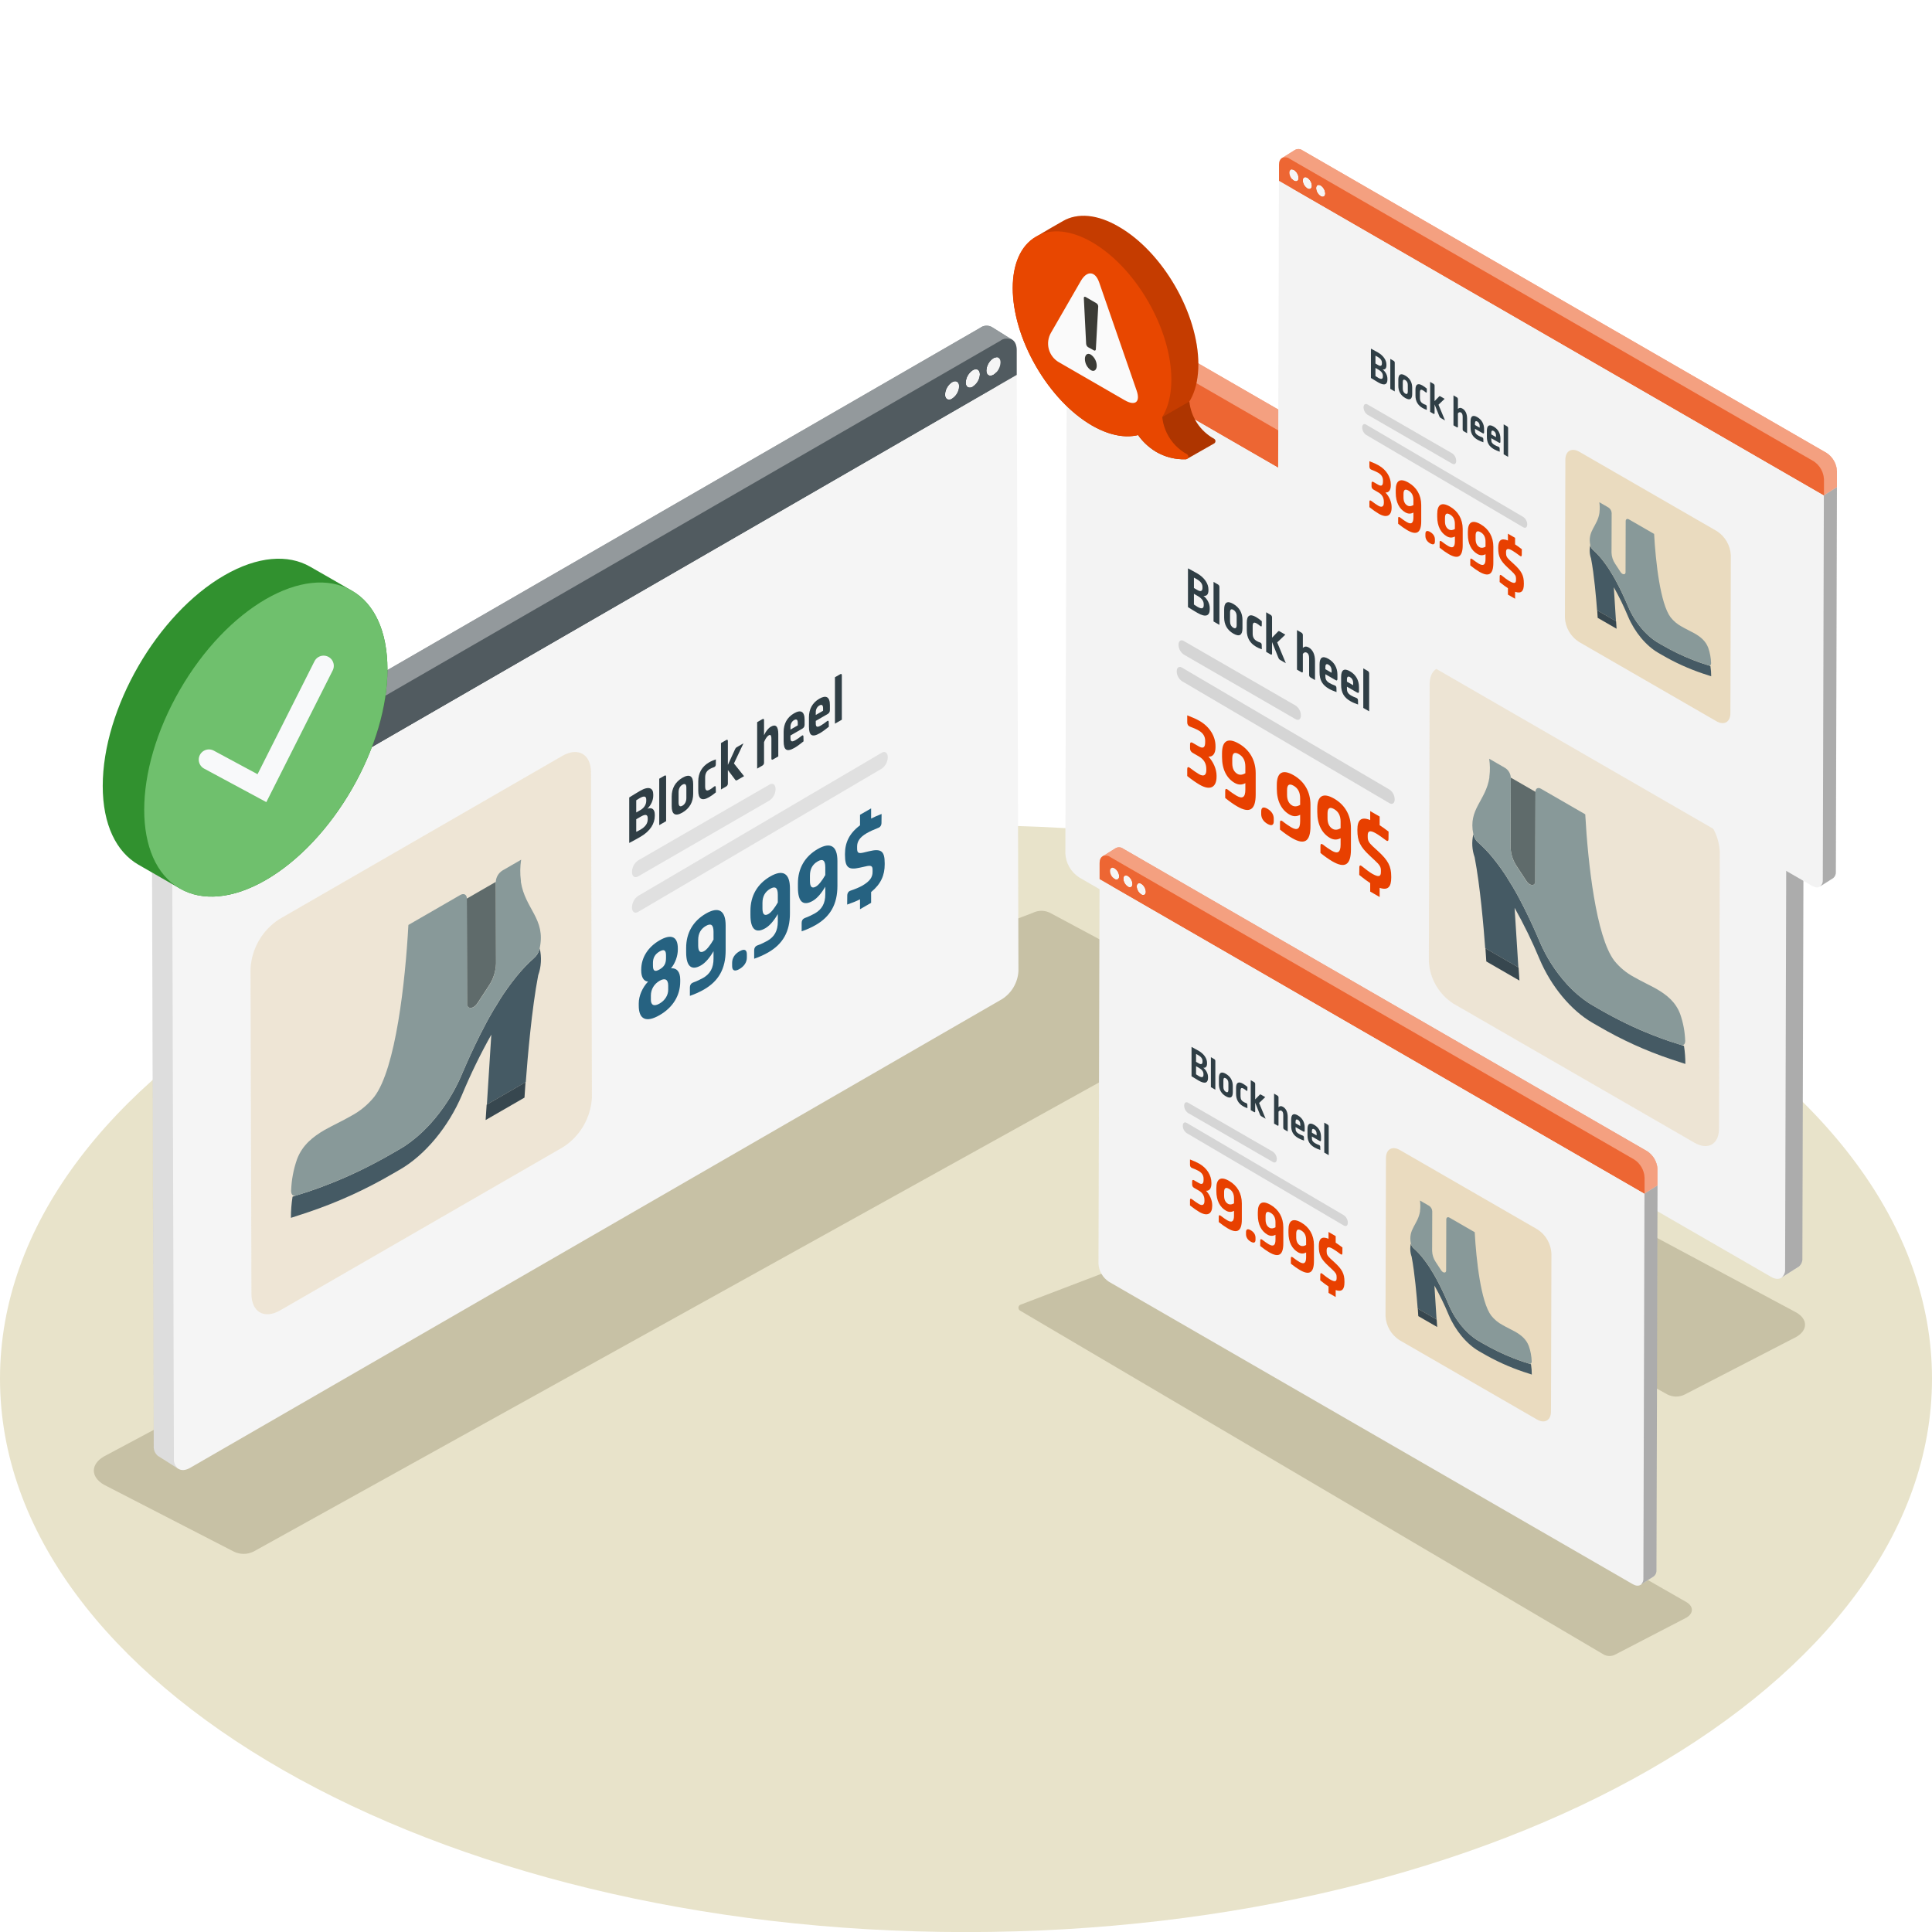 <svg width="300" height="300" viewBox="0 0 700 700" fill="none" xmlns="http://www.w3.org/2000/svg">
<g clip-path="url(#clip0_7950_38449)">
<path d="M350 700.031C543.3 700.031 700 610.257 700 499.515C700 388.774 543.3 299 350 299C156.7 299 0 388.774 0 499.515C0 610.257 156.7 700.031 350 700.031Z" fill="#E8E3CA"/>
<path d="M84.636 562.134L37.68 537.951C32.773 535.136 32.773 530.511 37.68 527.696L351.854 359.872C352.988 359.299 354.24 359 355.51 359C356.78 359 358.032 359.299 359.165 359.872L412.911 380.252C413.242 380.444 413.517 380.72 413.708 381.052C413.899 381.384 414 381.76 414 382.143C414 382.526 413.899 382.902 413.708 383.234C413.517 383.566 413.242 383.842 412.911 384.034L91.923 562.134C90.792 562.703 89.545 563 88.279 563C87.014 563 85.766 562.703 84.636 562.134Z" fill="#C7C1A5"/>
<path d="M610.426 505.253L650.833 484.389C655.056 481.96 655.056 477.97 650.833 475.541L380.478 330.752C379.503 330.258 378.425 330 377.332 330C376.239 330 375.162 330.258 374.187 330.752L327.937 348.335C327.652 348.501 327.415 348.739 327.251 349.025C327.087 349.312 327 349.636 327 349.967C327 350.297 327.087 350.622 327.251 350.908C327.415 351.194 327.652 351.432 327.937 351.598L604.156 505.253C605.129 505.744 606.202 506 607.291 506C608.38 506 609.454 505.744 610.426 505.253Z" fill="#C7C1A5"/>
<path d="M585.15 599.52L610.976 586.125C613.675 584.565 613.675 582.004 610.976 580.444L403.18 461.483C402.557 461.165 401.868 461 401.17 461C400.471 461 399.782 461.165 399.159 461.483L369.599 472.772C369.417 472.879 369.265 473.031 369.16 473.215C369.055 473.399 369 473.607 369 473.819C369 474.032 369.055 474.24 369.16 474.424C369.265 474.608 369.417 474.76 369.599 474.867L581.143 599.52C581.764 599.836 582.45 600 583.146 600C583.842 600 584.529 599.836 585.15 599.52Z" fill="#C7C1A5"/>
<path d="M392.758 128.753L392.257 305.288C392.35 307.021 392.851 308.708 393.719 310.211C394.588 311.713 395.8 312.99 397.255 313.935L645.463 457.242V462.921L651.54 459.066L651.72 458.963C652.168 458.592 652.518 458.117 652.742 457.58C652.966 457.043 653.056 456.459 653.005 455.88L653.519 271.79L647.261 275.747L392.758 128.753Z" fill="#F5F5F5"/>
<path d="M648.586 255.446L397.834 110.675C397.283 110.257 396.616 110.022 395.925 110.001C395.235 109.981 394.555 110.176 393.98 110.559L388.043 114.285L392.797 116.996V128.779L647.288 275.709L653.545 271.752V264.042C653.452 262.32 652.955 260.645 652.093 259.151C651.231 257.658 650.03 256.388 648.586 255.446Z" fill="#E84000"/>
<path d="M647.288 275.71L646.774 459.8C646.774 462.986 644.512 464.258 641.75 462.665L390.998 317.906C389.543 316.961 388.331 315.685 387.462 314.182C386.594 312.679 386.093 310.992 386 309.259L386.514 125.169L647.288 275.71Z" fill="#F3F3F3"/>
<path d="M393.722 120.028C394.368 120.448 394.904 121.018 395.284 121.689C395.664 122.36 395.878 123.112 395.907 123.882C395.907 125.27 394.917 125.835 393.71 125.167C393.063 124.747 392.527 124.178 392.147 123.507C391.766 122.836 391.553 122.083 391.525 121.312C391.525 119.925 392.515 119.372 393.722 120.028Z" fill="#F5F5F5"/>
<path d="M400.096 123.743C400.74 124.165 401.275 124.735 401.655 125.406C402.035 126.076 402.249 126.828 402.28 127.597C402.28 128.972 401.291 129.551 400.083 128.882C399.445 128.472 398.913 127.915 398.533 127.258C398.153 126.601 397.936 125.863 397.899 125.105C397.899 123.601 398.875 123.049 400.096 123.743Z" fill="#F5F5F5"/>
<path d="M406.468 127.418C407.113 127.84 407.647 128.41 408.027 129.081C408.407 129.751 408.622 130.502 408.653 131.272C408.653 132.66 407.663 133.225 406.456 132.557C405.816 132.148 405.284 131.591 404.904 130.934C404.524 130.277 404.307 129.538 404.271 128.78C404.271 127.276 405.248 126.724 406.468 127.418Z" fill="#F5F5F5"/>
<path d="M391.575 114.632C388.8 113.026 386.551 114.311 386.539 117.484V125.194L647.376 275.748V268.038C647.282 266.304 646.777 264.617 645.904 263.116C645.031 261.615 643.813 260.342 642.352 259.403L391.575 114.632ZM400.082 128.766C399.443 128.356 398.912 127.799 398.532 127.142C398.152 126.485 397.934 125.746 397.897 124.988C397.897 123.588 398.874 123.035 400.094 123.703C400.739 124.126 401.273 124.696 401.653 125.366C402.033 126.037 402.247 126.788 402.279 127.558C402.279 128.933 401.289 129.511 400.082 128.843M406.506 132.518C405.867 132.108 405.335 131.552 404.955 130.895C404.575 130.237 404.358 129.499 404.322 128.74C404.322 127.34 405.298 126.787 406.519 127.455C407.163 127.878 407.698 128.448 408.078 129.118C408.458 129.789 408.672 130.54 408.703 131.31C408.703 132.698 407.714 133.263 406.506 132.595M393.708 125.168C393.062 124.748 392.526 124.179 392.145 123.508C391.765 122.837 391.552 122.084 391.524 121.313C391.524 119.926 392.513 119.373 393.721 120.029C394.367 120.449 394.903 121.019 395.283 121.69C395.663 122.361 395.876 123.113 395.906 123.883C395.906 125.271 394.916 125.836 393.708 125.168Z" fill="#E84000"/>
<g opacity="0.2">
<path d="M391.576 114.632C388.801 113.026 386.552 114.311 386.539 117.484V125.194L647.377 275.748V268.038C647.283 266.304 646.778 264.617 645.905 263.116C645.032 261.615 643.814 260.342 642.353 259.403L391.576 114.632ZM400.083 128.766C399.444 128.356 398.913 127.799 398.533 127.142C398.153 126.485 397.935 125.746 397.898 124.988C397.898 123.588 398.875 123.035 400.095 123.703C400.74 124.126 401.274 124.696 401.654 125.366C402.034 126.037 402.248 126.788 402.28 127.558C402.28 128.933 401.29 129.511 400.083 128.843M406.507 132.518C405.868 132.108 405.336 131.552 404.956 130.895C404.576 130.237 404.359 129.499 404.323 128.74C404.323 127.34 405.299 126.787 406.52 127.455C407.164 127.878 407.699 128.448 408.079 129.118C408.459 129.789 408.673 130.54 408.704 131.31C408.704 132.698 407.715 133.263 406.507 132.595M393.709 125.168C393.063 124.748 392.527 124.179 392.146 123.508C391.766 122.837 391.553 122.084 391.525 121.313C391.525 119.926 392.514 119.373 393.722 120.029C394.368 120.449 394.904 121.019 395.284 121.69C395.664 122.361 395.877 123.113 395.907 123.883C395.907 125.271 394.917 125.836 393.709 125.168Z" fill="white"/>
</g>
<path opacity="0.3" d="M646.774 459.799C646.828 460.379 646.74 460.964 646.516 461.501C646.292 462.039 645.939 462.514 645.489 462.883L651.567 459.028L651.747 458.926C652.194 458.554 652.545 458.079 652.769 457.542C652.992 457.005 653.083 456.422 653.031 455.842L653.545 271.752L647.288 275.709L646.774 459.799Z" fill="black"/>
<path opacity="0.5" d="M648.585 255.446L397.834 110.675C397.283 110.257 396.615 110.022 395.925 110.001C395.234 109.981 394.554 110.176 393.979 110.559L388.068 114.285C388.636 114.033 389.261 113.935 389.878 114.001C390.496 114.066 391.086 114.293 391.589 114.658L642.353 259.404C643.807 260.347 645.017 261.621 645.883 263.122C646.75 264.623 647.249 266.308 647.339 268.038V275.748L653.596 271.79V264.081C653.503 262.348 653.001 260.662 652.129 259.161C651.258 257.66 650.044 256.387 648.585 255.446Z" fill="white"/>
<path d="M433.768 207.751C436.495 209.325 437.84 211.572 437.84 213.524L437.84 213.902C437.84 215.266 437.277 216.053 436.041 215.886C437.44 217.009 438.313 218.688 438.313 220.325L438.313 220.745C438.313 223.012 437.004 223.873 433.877 222.068C432.823 221.459 432.077 221.008 430.423 219.969L430.423 205.925C431.332 206.408 432.732 207.153 433.768 207.751ZM434.023 215.98L432.586 215.151L432.586 219.034C433.277 219.496 433.441 219.612 433.914 219.885C435.495 220.798 436.131 220.43 436.131 219.297L436.131 218.919C436.131 217.827 435.513 216.841 434.023 215.98ZM433.623 209.85C433.295 209.661 432.986 209.483 432.586 209.294L432.586 213.052L433.914 213.818C435.077 214.49 435.677 214.143 435.677 213.01L435.677 212.674C435.677 211.624 435.095 210.7 433.623 209.85ZM439.689 210.834L441.289 211.757C441.616 211.946 441.816 212.272 441.816 212.65L441.816 226.399L439.689 225.171L439.689 210.834ZM446.846 218.807C449.1 220.109 450.173 222.135 450.173 224.612L450.173 227.593C450.173 230.07 449.119 230.867 446.846 229.555C444.61 228.264 443.537 226.26 443.537 223.762L443.537 220.781C443.537 218.304 444.61 217.516 446.846 218.807ZM446.846 220.949C446.101 220.518 445.665 220.812 445.665 221.883L445.665 225.116C445.665 226.186 446.101 227.005 446.846 227.435C447.61 227.876 448.064 227.572 448.064 226.501L448.064 223.247C448.064 222.177 447.61 221.389 446.846 220.949ZM455.103 223.574C455.83 223.994 456.394 224.425 457.175 225.065L457.157 226.608C457.157 227.028 456.957 227.101 456.521 226.744C456.121 226.408 455.703 226.104 455.339 225.894C454.303 225.296 453.867 225.611 453.867 226.87L453.867 229.599C453.867 230.901 454.376 231.698 455.357 232.265C455.794 232.517 456.139 232.654 456.557 232.79C456.921 232.916 457.139 233.231 457.139 233.651L457.175 235.246C456.285 234.942 455.721 234.679 455.085 234.312C452.849 233.021 451.74 231.037 451.74 228.455L451.74 225.558C451.74 223.018 452.83 222.262 455.103 223.574ZM458.757 221.842L460.356 222.766C460.684 222.955 460.884 223.28 460.884 223.658L460.884 231.047L463.065 228.801C463.229 228.602 463.411 228.623 463.683 228.78L465.701 229.945L462.756 232.758L465.883 240.294L463.792 239.087C463.502 238.919 463.32 238.689 463.174 238.311L460.884 232.622L460.884 236.82C460.884 237.198 460.684 237.293 460.356 237.104L458.757 236.18L458.757 221.842ZM469.924 242.627L469.924 228.29L471.524 229.213C471.851 229.402 472.051 229.728 472.051 230.105L472.051 234.766C472.651 234.167 473.36 234.115 474.178 234.587C475.614 235.417 476.45 237.054 476.45 239.468L476.45 246.395L474.85 245.472C474.505 245.272 474.323 244.957 474.323 244.58L474.323 238.492C474.323 237.337 473.996 236.77 473.505 236.487C473.014 236.204 472.451 236.34 472.051 236.907L472.051 243.268C472.051 243.645 471.851 243.74 471.524 243.551L469.924 242.627ZM481.522 249.575C479.067 248.158 478.104 246.406 478.104 243.593L478.104 240.717C478.104 238.261 479.14 237.452 481.322 238.712C483.412 239.919 484.576 241.913 484.576 244.453L484.576 245.944C484.576 246.531 484.358 246.678 483.867 246.395L480.213 244.285L480.213 245.062C480.213 246.175 480.631 246.857 481.758 247.508C482.322 247.833 483.012 248.148 483.631 248.358C483.994 248.484 484.194 248.788 484.212 249.197L484.249 250.751C483.322 250.426 482.303 250.027 481.522 249.575ZM480.213 242.459L482.467 243.76L482.467 242.984C482.467 241.955 482.031 241.22 481.322 240.811C480.649 240.423 480.213 240.675 480.213 241.619L480.213 242.459ZM489.333 254.085C486.879 252.668 485.916 250.916 485.916 248.103L485.916 245.227C485.916 242.771 486.952 241.962 489.133 243.222C491.224 244.429 492.388 246.423 492.388 248.963L492.388 250.454C492.388 251.042 492.169 251.188 491.679 250.905L488.024 248.795L488.024 249.572C488.024 250.685 488.443 251.367 489.57 252.018C490.133 252.343 490.824 252.658 491.442 252.868C491.806 252.994 492.006 253.298 492.024 253.708L492.06 255.261C491.133 254.936 490.115 254.537 489.333 254.085ZM488.024 246.969L490.279 248.271L490.279 247.494C490.279 246.465 489.842 245.73 489.133 245.321C488.461 244.933 488.024 245.185 488.024 246.129L488.024 246.969ZM493.944 242.158L495.544 243.082C495.872 243.271 496.071 243.596 496.071 243.974L496.071 257.724L493.944 256.496L493.944 242.158Z" fill="#2F3E45"/>
<path d="M434.639 261.213C438.256 263.301 440.401 266.757 440.401 270.305L440.401 270.786C440.401 272.93 439.472 274.279 437.84 274.15C439.568 275.924 440.785 278.659 440.785 280.988L440.785 281.394C440.785 285.127 438.608 286.606 434.671 284.333C433.486 283.649 431.79 282.485 430.157 281.172L430.157 278.622C430.157 277.883 430.509 277.753 431.15 278.234C432.27 279.103 433.55 279.99 434.415 280.489C436.111 281.468 437.071 280.914 437.071 279.066L437.071 278.622C437.071 276.589 436.175 275.111 434.383 274.076L432.11 272.763C431.502 272.412 431.182 271.858 431.182 271.193L431.182 269.677C431.182 269.012 431.502 268.79 432.11 269.141L434.319 270.416C435.919 271.34 436.655 270.878 436.655 268.919L436.655 268.402C436.655 266.813 435.887 265.593 434.319 264.687C433.454 264.188 432.206 263.652 431.15 263.264C430.509 263.042 430.157 262.469 430.157 261.73L430.157 259.18C432.27 259.993 433.518 260.566 434.639 261.213ZM448.877 269.433C452.75 271.669 454.959 275.421 454.959 280.152L454.959 287.84C454.959 293.533 452.75 294.771 448.268 292.183C446.988 291.444 445.483 290.391 443.915 289.115L443.915 286.491C443.915 285.789 444.267 285.659 444.875 286.122C445.996 287.027 447.372 287.933 448.012 288.302C450.157 289.541 451.213 288.931 451.213 286.085L451.213 283.756C449.965 284.44 448.684 284.44 447.34 283.664C444.523 282.037 442.763 278.877 442.763 274.294L442.763 272.963C442.763 268.38 444.875 267.123 448.877 269.433ZM448.877 273.24C447.276 272.316 446.476 272.815 446.476 274.848L446.476 276.548C446.476 278.433 447.148 279.709 448.332 280.392C449.229 280.91 450.253 280.725 451.213 280.171L451.213 277.768C451.213 275.587 450.413 274.127 448.877 273.24ZM459.199 293.024C460.704 293.892 461.504 295.131 461.504 296.609L461.504 297.607C461.504 299.012 460.704 299.363 459.199 298.494C457.759 297.663 456.958 296.387 456.958 294.983L456.958 293.985C456.958 292.506 457.759 292.192 459.199 293.024ZM468.727 280.894C472.6 283.13 474.809 286.881 474.809 291.613L474.809 299.301C474.809 304.993 472.6 306.231 468.119 303.644C466.838 302.905 465.334 301.851 463.765 300.576L463.765 297.952C463.765 297.249 464.117 297.12 464.725 297.582C465.846 298.488 467.222 299.393 467.862 299.763C470.007 301.001 471.064 300.391 471.064 297.545L471.064 295.216C469.815 295.9 468.535 295.9 467.19 295.124C464.373 293.498 462.613 290.337 462.613 285.754L462.613 284.423C462.613 279.84 464.725 278.583 468.727 280.894ZM468.727 284.701C467.126 283.777 466.326 284.276 466.326 286.309L466.326 288.009C466.326 289.894 466.998 291.169 468.183 291.853C469.079 292.37 470.103 292.186 471.064 291.631L471.064 289.229C471.064 287.048 470.263 285.588 468.727 284.701ZM483.388 289.358C487.261 291.594 489.47 295.346 489.47 300.077L489.47 307.765C489.47 313.458 487.261 314.696 482.78 312.108C481.499 311.369 479.995 310.316 478.426 309.041L478.426 306.416C478.426 305.714 478.778 305.585 479.386 306.047C480.507 306.952 481.883 307.858 482.524 308.227C484.668 309.466 485.725 308.856 485.725 306.01L485.725 303.681C484.476 304.365 483.196 304.365 481.851 303.589C479.034 301.962 477.274 298.802 477.274 294.219L477.274 292.888C477.274 288.305 479.386 287.048 483.388 289.358ZM483.388 293.165C481.787 292.241 480.987 292.74 480.987 294.773L480.987 296.473C480.987 298.358 481.659 299.634 482.844 300.317C483.74 300.835 484.764 300.65 485.725 300.096L485.725 297.693C485.725 295.512 484.924 294.052 483.388 293.165ZM499.873 295.845L499.873 298.987C500.642 299.467 501.89 300.373 503.106 301.297L503.074 304.051C503.074 304.753 502.69 304.901 502.082 304.402C500.898 303.496 499.489 302.498 498.529 301.944C496.32 300.669 495.552 301.112 495.552 302.628L495.552 303.182C495.552 304.476 495.84 305.197 497.377 306.638L499.233 308.338C502.978 311.757 504.067 313.864 504.067 317.598L504.067 318.004C504.067 321.257 502.946 322.717 499.873 321.682L499.873 325.008L496.448 323.031L496.448 319.963C495.296 319.224 494.08 318.3 492.479 317.006L492.511 314.252C492.511 313.513 492.895 313.365 493.535 313.92C494.944 315.066 496.256 316.045 497.121 316.544C499.553 317.949 500.322 317.579 500.322 315.99L500.322 315.324C500.322 314.178 499.937 313.402 498.177 311.794L496.32 310.057C492.863 306.841 491.807 304.79 491.807 300.835L491.807 300.576C491.807 297.139 493.119 295.753 496.448 297.12L496.448 293.868L499.873 295.845Z" fill="#E84000"/>
<path d="M428.869 237.139L469.472 260.6C470.501 261.18 471.342 260.6 471.342 259.198C471.33 258.504 471.155 257.822 470.83 257.208C470.505 256.594 470.04 256.065 469.472 255.665L428.869 232.223C427.86 231.643 427 232.223 427 233.625C427.016 234.316 427.193 234.994 427.517 235.604C427.842 236.214 428.305 236.74 428.869 237.139Z" fill="#D5D5D5"/>
<path d="M428.213 246.78L503.458 291.026C504.486 291.606 505.328 291.026 505.328 289.624C505.316 288.93 505.141 288.248 504.816 287.634C504.491 287.02 504.026 286.491 503.458 286.091L428.213 241.864C427.203 241.284 426.343 241.864 426.343 243.266C426.359 243.957 426.536 244.634 426.861 245.245C427.186 245.855 427.649 246.381 428.213 246.78Z" fill="#D5D5D5"/>
<g opacity="0.6">
<path d="M526.868 242.856C521.976 240.032 517.993 242.301 517.982 247.925L517.698 348.306C517.859 351.37 518.742 354.353 520.277 357.01C521.811 359.668 523.952 361.924 526.525 363.596L613.943 414.04C618.835 416.865 622.817 414.584 622.829 408.971L623.112 308.591C622.953 305.529 622.073 302.548 620.543 299.891C619.013 297.234 616.877 294.975 614.309 293.3L526.868 242.856Z" fill="#EADBBF"/>
</g>
<path d="M556.256 319.657C556.074 320.597 555.305 320.865 554.45 320.469L554.172 320.32L553.927 320.149C553.557 319.847 553.239 319.486 552.986 319.08L549.653 313.984C548.23 311.921 547.419 309.499 547.313 306.996L547.377 281.748L556.341 286.919L556.245 319.219C556.261 319.365 556.264 319.511 556.256 319.657Z" fill="#889999"/>
<path opacity="0.3" d="M556.256 319.657C556.074 320.597 555.305 320.865 554.45 320.469L554.172 320.32L553.927 320.149C553.557 319.847 553.239 319.486 552.986 319.08L549.653 313.984C548.23 311.921 547.419 309.499 547.313 306.996L547.377 281.748L556.341 286.919L556.245 319.219C556.261 319.365 556.264 319.511 556.256 319.657Z" fill="black"/>
<path d="M533.817 302.295C533.817 302.445 533.849 302.573 533.913 302.68C534.211 303.674 534.781 304.566 535.559 305.255L536.275 305.917L536.937 306.526L537.642 307.231C537.867 307.456 538.091 307.669 538.305 307.894C538.519 308.118 538.786 308.417 539.031 308.684C539.277 308.951 539.469 309.154 539.683 309.4L540.42 310.276C540.634 310.522 540.848 310.768 541.061 311.035L541.777 311.954C542.002 312.242 542.226 312.499 542.44 312.798C542.653 313.097 542.921 313.45 543.166 313.781C543.412 314.112 543.604 314.369 543.829 314.689L544.566 315.758L545.218 316.698L545.944 317.83C546.158 318.183 546.382 318.514 546.596 318.899C546.81 319.284 547.088 319.69 547.323 320.085L547.996 321.153C548.252 321.591 548.509 322.062 548.776 322.51C549.043 322.959 549.192 323.215 549.395 323.579C549.598 323.942 549.962 324.647 550.24 325.128C550.421 325.47 550.614 325.801 550.795 326.196L551.714 327.959C551.874 328.28 552.045 328.579 552.206 328.91L553.124 330.78C553.36 331.25 553.584 331.71 553.819 332.201C554.214 333.035 554.62 333.889 555.026 334.776L555.24 335.225C555.635 336.101 556.041 336.999 556.447 337.918C556.629 338.313 556.811 338.74 556.982 339.157L557.591 340.535L557.879 341.23C560.279 346.882 563.617 352.087 567.752 356.626L567.848 356.733C567.976 356.883 568.115 357.011 568.243 357.15C570.429 359.497 572.882 361.58 575.552 363.358C576.054 363.678 576.535 363.967 577.015 364.245L579.28 365.559C582.564 367.453 585.841 369.195 589.11 370.784C592.38 372.372 595.639 373.797 598.887 375.057C601.024 375.912 603.161 376.692 605.298 377.397L609.069 378.583L610.138 378.947C610.479 381.109 610.647 383.296 610.64 385.486L605.298 383.733C596.229 380.679 587.497 376.705 579.238 371.873L576.973 370.57C569.226 366.093 562.014 357.417 557.826 347.534C555.175 341.156 552.149 334.941 548.765 328.921L550.133 350.504L538.123 343.57C537.557 335.962 536.275 320.897 534.287 310.586C533.335 307.925 533.172 305.046 533.817 302.295Z" fill="#455A64"/>
<path d="M598.888 375.056C595.654 373.781 592.395 372.357 589.111 370.783C585.827 369.208 582.551 367.467 579.281 365.558L577.016 364.244C576.535 363.966 576.055 363.677 575.552 363.357C572.883 361.579 570.43 359.496 568.244 357.149C568.116 357.01 567.977 356.882 567.849 356.732L567.753 356.625C563.614 352.073 560.276 346.853 557.88 341.186L557.591 340.513L556.982 339.135C556.812 338.718 556.63 338.29 556.448 337.895C556.042 336.976 555.636 336.079 555.241 335.203L555.027 334.754C554.621 333.867 554.215 333.012 553.82 332.179C553.585 331.687 553.36 331.228 553.125 330.758L552.206 328.888C552.046 328.557 551.875 328.258 551.715 327.937L550.796 326.174C550.614 325.821 550.422 325.49 550.24 325.106C549.963 324.582 549.674 324.037 549.396 323.556C549.119 323.076 548.98 322.83 548.777 322.488C548.574 322.146 548.253 321.569 547.997 321.131L547.324 320.062C547.088 319.667 546.843 319.261 546.597 318.876C546.351 318.492 546.159 318.193 545.945 317.808L545.219 316.675L544.567 315.735L543.83 314.667C543.605 314.346 543.381 314.058 543.167 313.759C542.953 313.459 542.686 313.085 542.441 312.776C542.195 312.466 542.003 312.22 541.778 311.931L541.062 311.013C540.849 310.745 540.635 310.5 540.421 310.254L539.684 309.378C539.47 309.132 539.246 308.908 539.032 308.662C538.819 308.416 538.551 308.128 538.306 307.871C538.06 307.615 537.868 307.433 537.643 307.209L536.938 306.504L536.276 305.895L535.581 305.254C534.807 304.549 534.232 303.654 533.914 302.657C533.914 302.55 533.882 302.422 533.818 302.273V302.198C531.895 293.137 538.327 290.167 539.641 281.694C539.591 281.571 539.591 281.433 539.641 281.309C539.913 279.179 539.884 277.021 539.556 274.898L545.379 278.264C545.966 278.644 546.454 279.158 546.803 279.764C547.152 280.369 547.353 281.049 547.388 281.747L547.313 306.995C547.402 309.501 548.198 311.931 549.61 314.004L552.944 319.101C553.196 319.506 553.514 319.867 553.884 320.169L554.13 320.34L554.407 320.49C555.262 320.885 556.032 320.618 556.213 319.678C556.225 319.532 556.225 319.386 556.213 319.24L556.309 286.94C556.309 285.658 557.228 285.145 558.339 285.786L574.366 295.039C575.328 312.626 578.277 339.348 584.869 348.056C586.818 350.493 589.243 352.507 591.996 353.976C593.342 354.756 594.731 355.471 596.12 356.177C597.509 356.882 598.877 357.587 600.191 358.314C603.867 360.45 607.083 362.993 608.739 367.342C609.853 370.501 610.473 373.813 610.577 377.161C610.577 378.315 609.957 378.924 609.006 378.604L605.277 377.386C603.204 376.691 601.046 375.911 598.888 375.056Z" fill="#889999"/>
<path d="M550.518 355.279L538.519 348.355C538.519 348.259 538.412 346.528 538.199 343.601L550.208 350.535L550.518 355.279Z" fill="#37474F"/>
<g filter="url(#filter0_d_7950_38449)">
<path d="M468.116 64.198L467.737 197.852C467.807 199.164 468.186 200.441 468.844 201.579C469.502 202.717 470.419 203.683 471.521 204.399L659.438 312.896V317.196L664.039 314.277L664.176 314.2C664.515 313.918 664.78 313.559 664.949 313.152C665.119 312.745 665.187 312.304 665.148 311.865L665.538 172.491L660.8 175.487L468.116 64.198Z" fill="#F5F5F5"/>
<path d="M661.803 160.117L471.96 50.511C471.542 50.195 471.037 50.017 470.514 50.001C469.991 49.985 469.476 50.133 469.041 50.423L464.547 53.244L468.146 55.297V64.218L660.82 175.458L665.558 172.462V166.625C665.487 165.321 665.11 164.053 664.458 162.922C663.805 161.791 662.896 160.83 661.803 160.117Z" fill="#E84000"/>
<path d="M660.82 175.458L660.431 314.832C660.431 317.245 658.719 318.208 656.627 317.002L466.784 207.405C465.682 206.689 464.765 205.723 464.107 204.586C463.449 203.448 463.07 202.171 463 200.858L463.389 61.484L660.82 175.458Z" fill="#F3F3F3"/>
<path d="M468.847 57.592C469.336 57.91 469.741 58.342 470.029 58.849C470.317 59.357 470.478 59.927 470.5 60.51C470.5 61.561 469.751 61.989 468.837 61.483C468.347 61.165 467.942 60.734 467.654 60.226C467.366 59.718 467.204 59.148 467.183 58.565C467.183 57.514 467.932 57.096 468.847 57.592Z" fill="#F5F5F5"/>
<path d="M473.672 60.405C474.16 60.725 474.564 61.157 474.852 61.664C475.14 62.172 475.302 62.741 475.326 63.324C475.326 64.364 474.577 64.802 473.662 64.296C473.179 63.986 472.776 63.564 472.489 63.067C472.201 62.569 472.036 62.01 472.008 61.436C472.008 60.298 472.748 59.88 473.672 60.405Z" fill="#F5F5F5"/>
<path d="M478.497 63.187C478.985 63.507 479.389 63.939 479.677 64.446C479.964 64.954 480.127 65.523 480.15 66.106C480.15 67.156 479.401 67.584 478.487 67.079C478.003 66.769 477.6 66.347 477.312 65.85C477.025 65.352 476.86 64.793 476.833 64.219C476.833 63.08 477.572 62.662 478.497 63.187Z" fill="#F5F5F5"/>
<path d="M467.221 53.507C465.12 52.291 463.417 53.264 463.408 55.666V61.503L660.887 175.487V169.65C660.816 168.337 660.434 167.06 659.772 165.923C659.111 164.787 658.19 163.824 657.084 163.113L467.221 53.507ZM473.661 64.207C473.178 63.897 472.775 63.475 472.488 62.978C472.2 62.48 472.035 61.921 472.007 61.347C472.007 60.287 472.747 59.869 473.671 60.375C474.159 60.694 474.563 61.126 474.851 61.634C475.138 62.141 475.301 62.71 475.324 63.293C475.324 64.334 474.575 64.772 473.661 64.266M478.525 67.048C478.041 66.738 477.638 66.317 477.351 65.819C477.063 65.322 476.899 64.762 476.871 64.188C476.871 63.128 477.611 62.709 478.535 63.215C479.023 63.535 479.427 63.967 479.715 64.474C480.002 64.982 480.165 65.551 480.189 66.134C480.189 67.184 479.439 67.612 478.525 67.106M468.836 61.484C468.346 61.166 467.94 60.734 467.653 60.226C467.365 59.718 467.203 59.149 467.182 58.565C467.182 57.515 467.931 57.096 468.846 57.592C469.335 57.911 469.74 58.343 470.028 58.85C470.316 59.358 470.477 59.928 470.499 60.511C470.499 61.562 469.75 61.989 468.836 61.484Z" fill="#E84000"/>
<g opacity="0.2">
<path d="M467.222 53.507C465.121 52.291 463.418 53.264 463.409 55.666V61.503L660.888 175.487V169.65C660.817 168.337 660.435 167.06 659.773 165.923C659.112 164.787 658.191 163.824 657.085 163.113L467.222 53.507ZM473.662 64.207C473.179 63.897 472.776 63.475 472.489 62.978C472.201 62.48 472.036 61.921 472.008 61.347C472.008 60.287 472.748 59.869 473.672 60.375C474.16 60.694 474.564 61.126 474.852 61.634C475.139 62.141 475.302 62.71 475.325 63.293C475.325 64.334 474.576 64.772 473.662 64.266M478.526 67.048C478.042 66.738 477.639 66.317 477.352 65.819C477.064 65.322 476.899 64.762 476.872 64.188C476.872 63.128 477.612 62.709 478.536 63.215C479.024 63.535 479.428 63.967 479.716 64.474C480.003 64.982 480.166 65.551 480.189 66.134C480.189 67.184 479.44 67.612 478.526 67.106M468.837 61.484C468.347 61.166 467.941 60.734 467.654 60.226C467.366 59.718 467.204 59.149 467.183 58.565C467.183 57.515 467.932 57.096 468.847 57.592C469.336 57.911 469.741 58.343 470.029 58.85C470.317 59.358 470.478 59.928 470.5 60.511C470.5 61.562 469.751 61.989 468.837 61.484Z" fill="white"/>
</g>
<path opacity="0.3" d="M660.431 314.832C660.472 315.271 660.405 315.714 660.235 316.121C660.066 316.528 659.799 316.887 659.458 317.167L664.059 314.248L664.196 314.171C664.535 313.889 664.8 313.53 664.97 313.123C665.139 312.716 665.207 312.275 665.168 311.836L665.558 172.462L660.82 175.458L660.431 314.832Z" fill="black"/>
<path opacity="0.5" d="M661.802 160.117L471.959 50.511C471.542 50.195 471.037 50.017 470.514 50.001C469.991 49.985 469.476 50.133 469.041 50.423L464.566 53.244C464.996 53.054 465.469 52.98 465.936 53.029C466.404 53.078 466.851 53.25 467.231 53.526L657.084 163.113C658.185 163.827 659.101 164.792 659.757 165.928C660.413 167.064 660.79 168.34 660.859 169.65V175.487L665.596 172.491V166.654C665.526 165.342 665.145 164.065 664.486 162.929C663.826 161.793 662.907 160.829 661.802 160.117Z" fill="white"/>
<path d="M499.247 123.698C501.312 124.89 502.33 126.59 502.33 128.068L502.33 128.354C502.33 129.388 501.904 129.984 500.968 129.856C502.027 130.707 502.688 131.978 502.688 133.218L502.688 133.536C502.688 135.252 501.697 135.904 499.33 134.537C498.531 134.076 497.967 133.734 496.715 132.948L496.715 122.315C497.403 122.681 498.463 123.245 499.247 123.698ZM499.44 129.928L498.352 129.3L498.352 132.24C498.875 132.59 498.999 132.677 499.357 132.884C500.555 133.575 501.036 133.297 501.036 132.439L501.036 132.153C501.036 131.327 500.568 130.58 499.44 129.928ZM499.137 125.287C498.889 125.144 498.655 125.009 498.352 124.866L498.352 127.711L499.357 128.291C500.238 128.8 500.692 128.537 500.692 127.679L500.692 127.425C500.692 126.63 500.252 125.931 499.137 125.287ZM503.73 126.032L504.941 126.731C505.189 126.874 505.34 127.12 505.34 127.406L505.34 137.816L503.73 136.887L503.73 126.032ZM509.148 132.069C510.855 133.054 511.667 134.588 511.667 136.463L511.667 138.72C511.667 140.595 510.869 141.199 509.148 140.206C507.456 139.228 506.643 137.711 506.643 135.819L506.643 133.562C506.643 131.687 507.456 131.091 509.148 132.069ZM509.148 133.69C508.584 133.364 508.254 133.586 508.254 134.397L508.254 136.844C508.254 137.655 508.584 138.275 509.148 138.601C509.727 138.934 510.071 138.704 510.071 137.893L510.071 135.43C510.071 134.619 509.727 134.023 509.148 133.69ZM515.4 135.678C515.95 135.995 516.377 136.321 516.969 136.806L516.955 137.974C516.955 138.292 516.804 138.348 516.473 138.077C516.17 137.823 515.854 137.593 515.579 137.434C514.794 136.981 514.464 137.219 514.464 138.173L514.464 140.239C514.464 141.224 514.849 141.828 515.592 142.257C515.923 142.448 516.184 142.551 516.501 142.655C516.776 142.75 516.941 142.988 516.941 143.306L516.969 144.514C516.294 144.284 515.868 144.085 515.386 143.807C513.693 142.83 512.853 141.328 512.853 139.373L512.853 137.18C512.853 135.256 513.679 134.684 515.4 135.678ZM518.166 134.366L519.377 135.066C519.625 135.209 519.776 135.455 519.776 135.741L519.776 141.335L521.428 139.635C521.552 139.484 521.689 139.5 521.896 139.619L523.424 140.501L521.194 142.631L523.561 148.336L521.978 147.422C521.758 147.295 521.621 147.12 521.51 146.834L519.776 142.527L519.776 145.706C519.776 145.992 519.625 146.064 519.377 145.921L518.166 145.221L518.166 134.366ZM526.62 150.103L526.62 139.247L527.832 139.947C528.079 140.09 528.231 140.336 528.231 140.622L528.231 144.151C528.685 143.698 529.222 143.658 529.841 144.015C530.928 144.643 531.562 145.883 531.562 147.711L531.562 152.955L530.35 152.256C530.089 152.105 529.951 151.867 529.951 151.581L529.951 146.972C529.951 146.097 529.703 145.668 529.332 145.454C528.96 145.239 528.534 145.343 528.231 145.772L528.231 150.587C528.231 150.873 528.079 150.945 527.832 150.802L526.62 150.103ZM535.401 155.363C533.543 154.29 532.814 152.963 532.814 150.833L532.814 148.656C532.814 146.796 533.598 146.185 535.25 147.138C536.833 148.052 537.714 149.562 537.714 151.485L537.714 152.613C537.714 153.058 537.548 153.17 537.177 152.955L534.41 151.358L534.41 151.946C534.41 152.788 534.727 153.305 535.58 153.797C536.007 154.044 536.53 154.282 536.998 154.441C537.273 154.536 537.424 154.767 537.438 155.077L537.466 156.253C536.764 156.006 535.993 155.705 535.401 155.363ZM534.41 149.975L536.117 150.96L536.117 150.372C536.117 149.594 535.787 149.037 535.25 148.727C534.741 148.433 534.41 148.624 534.41 149.339L534.41 149.975ZM541.315 158.777C539.457 157.705 538.728 156.377 538.728 154.248L538.728 152.07C538.728 150.211 539.512 149.599 541.164 150.553C542.747 151.467 543.628 152.976 543.628 154.899L543.628 156.028C543.628 156.473 543.463 156.584 543.091 156.37L540.324 154.772L540.324 155.36C540.324 156.203 540.641 156.719 541.494 157.212C541.921 157.458 542.444 157.697 542.912 157.856C543.187 157.951 543.339 158.181 543.352 158.491L543.38 159.667C542.678 159.421 541.907 159.119 541.315 158.777ZM540.324 153.39L542.031 154.375L542.031 153.787C542.031 153.008 541.701 152.452 541.164 152.142C540.655 151.848 540.324 152.039 540.324 152.754L540.324 153.39ZM544.806 149.747L546.018 150.446C546.265 150.59 546.417 150.836 546.417 151.122L546.417 161.532L544.806 160.602L544.806 149.747Z" fill="#2F3E45"/>
<path d="M499.554 164.643C502.292 166.224 503.916 168.84 503.916 171.527L503.916 171.89C503.916 173.514 503.213 174.535 501.977 174.437C503.286 175.78 504.207 177.851 504.207 179.614L504.207 179.922C504.207 182.748 502.559 183.868 499.578 182.147C498.681 181.629 497.397 180.747 496.161 179.754L496.161 177.823C496.161 177.263 496.427 177.165 496.912 177.529C497.76 178.187 498.73 178.859 499.384 179.236C500.669 179.978 501.396 179.558 501.396 178.159L501.396 177.823C501.396 176.284 500.717 175.165 499.36 174.381L497.639 173.388C497.179 173.122 496.936 172.702 496.936 172.198L496.936 171.051C496.936 170.547 497.179 170.379 497.639 170.645L499.311 171.611C500.523 172.31 501.081 171.96 501.081 170.477L501.081 170.085C501.081 168.882 500.499 167.959 499.311 167.273C498.657 166.895 497.712 166.49 496.912 166.196C496.427 166.028 496.161 165.594 496.161 165.034L496.161 163.103C497.76 163.719 498.706 164.153 499.554 164.643ZM510.333 170.866C513.266 172.559 514.938 175.4 514.938 178.982L514.938 184.802C514.938 189.112 513.266 190.049 509.873 188.09C508.903 187.531 507.764 186.733 506.577 185.768L506.577 183.781C506.577 183.249 506.843 183.151 507.304 183.501C508.152 184.187 509.194 184.872 509.679 185.152C511.303 186.089 512.102 185.628 512.102 183.473L512.102 181.71C511.157 182.228 510.188 182.228 509.17 181.64C507.037 180.409 505.704 178.016 505.704 174.546L505.704 173.539C505.704 170.069 507.304 169.117 510.333 170.866ZM510.333 173.748C509.121 173.049 508.516 173.427 508.516 174.966L508.516 176.253C508.516 177.68 509.025 178.646 509.921 179.163C510.6 179.555 511.375 179.415 512.102 178.996L512.102 177.177C512.102 175.525 511.497 174.42 510.333 173.748ZM518.148 188.727C519.287 189.384 519.893 190.322 519.893 191.441L519.893 192.197C519.893 193.26 519.287 193.526 518.148 192.868C517.058 192.239 516.452 191.273 516.452 190.21L516.452 189.454C516.452 188.335 517.058 188.097 518.148 188.727ZM525.362 179.543C528.294 181.236 529.966 184.076 529.966 187.658L529.966 193.479C529.966 197.789 528.294 198.726 524.901 196.767C523.932 196.207 522.793 195.41 521.605 194.444L521.605 192.458C521.605 191.926 521.872 191.828 522.332 192.178C523.181 192.863 524.223 193.549 524.707 193.829C526.331 194.766 527.131 194.304 527.131 192.15L527.131 190.387C526.186 190.904 525.216 190.904 524.198 190.317C522.066 189.085 520.733 186.693 520.733 183.223L520.733 182.215C520.733 178.745 522.332 177.794 525.362 179.543ZM525.362 182.425C524.15 181.726 523.544 182.103 523.544 183.643L523.544 184.93C523.544 186.357 524.053 187.322 524.95 187.84C525.628 188.232 526.404 188.092 527.131 187.672L527.131 185.853C527.131 184.202 526.525 183.097 525.362 182.425ZM536.462 185.951C539.394 187.644 541.066 190.485 541.066 194.067L541.066 199.887C541.066 204.197 539.394 205.134 536.001 203.176C535.032 202.616 533.893 201.818 532.705 200.853L532.705 198.866C532.705 198.334 532.972 198.236 533.432 198.586C534.28 199.272 535.323 199.957 535.807 200.237C537.431 201.175 538.231 200.713 538.231 198.558L538.231 196.795C537.286 197.313 536.316 197.313 535.298 196.725C533.166 195.494 531.833 193.101 531.833 189.631L531.833 188.624C531.833 185.154 533.432 184.202 536.462 185.951ZM536.462 188.834C535.25 188.134 534.644 188.512 534.644 190.051L534.644 191.338C534.644 192.765 535.153 193.731 536.05 194.249C536.728 194.64 537.504 194.5 538.231 194.081L538.231 192.262C538.231 190.611 537.625 189.505 536.462 188.834ZM548.943 190.863L548.943 193.241C549.524 193.605 550.47 194.291 551.391 194.99L551.366 197.075C551.366 197.607 551.075 197.719 550.615 197.341C549.718 196.655 548.652 195.9 547.925 195.48C546.253 194.515 545.671 194.85 545.671 195.998L545.671 196.417C545.671 197.397 545.889 197.943 547.052 199.034L548.458 200.321C551.294 202.91 552.118 204.505 552.118 207.331L552.118 207.639C552.118 210.102 551.269 211.207 548.943 210.424L548.943 212.942L546.35 211.445L546.35 209.122C545.477 208.563 544.556 207.863 543.345 206.884L543.369 204.799C543.369 204.239 543.66 204.127 544.144 204.547C545.211 205.414 546.204 206.156 546.859 206.534C548.7 207.597 549.282 207.317 549.282 206.114L549.282 205.61C549.282 204.743 548.991 204.155 547.658 202.938L546.253 201.623C543.635 199.188 542.836 197.635 542.836 194.641L542.836 194.445C542.836 191.842 543.829 190.793 546.35 191.828L546.35 189.365L548.943 190.863Z" fill="#E84000"/>
<path d="M495.456 146.257L526.197 164.019C526.975 164.458 527.612 164.019 527.612 162.958C527.604 162.432 527.471 161.916 527.225 161.451C526.979 160.986 526.627 160.586 526.197 160.283L495.456 142.535C494.692 142.096 494.041 142.535 494.041 143.596C494.053 144.12 494.187 144.633 494.433 145.095C494.679 145.557 495.029 145.955 495.456 146.257Z" fill="#D5D5D5"/>
<path d="M494.959 153.556L551.927 187.055C552.706 187.494 553.343 187.055 553.343 185.993C553.334 185.467 553.201 184.951 552.955 184.486C552.71 184.022 552.357 183.621 551.927 183.318L494.959 149.834C494.195 149.395 493.544 149.834 493.544 150.895C493.556 151.418 493.69 151.932 493.936 152.394C494.182 152.856 494.532 153.254 494.959 153.556Z" fill="#D5D5D5"/>
<path d="M572.229 159.693C569.439 158.082 567.168 159.376 567.162 162.583L567 219.826C567.092 221.573 567.596 223.274 568.47 224.79C569.345 226.305 570.566 227.592 572.034 228.546L621.884 257.312C624.674 258.922 626.945 257.622 626.952 254.421L627.113 197.178C627.023 195.432 626.52 193.732 625.648 192.217C624.776 190.702 623.558 189.414 622.093 188.459L572.229 159.693Z" fill="#EADBBF"/>
<path d="M576.192 193.588C576.192 193.673 576.21 193.746 576.247 193.807C576.417 194.375 576.742 194.883 577.185 195.276L577.594 195.653L577.971 196.001L578.373 196.403C578.501 196.531 578.629 196.653 578.751 196.781C578.873 196.909 579.025 197.079 579.166 197.232C579.306 197.384 579.415 197.5 579.537 197.64L579.958 198.139C580.079 198.28 580.201 198.42 580.323 198.572L580.731 199.096C580.859 199.26 580.987 199.407 581.109 199.577C581.231 199.748 581.383 199.949 581.524 200.138C581.664 200.327 581.773 200.473 581.901 200.656L582.322 201.265L582.693 201.801L583.108 202.447C583.23 202.648 583.358 202.837 583.479 203.056C583.601 203.276 583.76 203.507 583.894 203.733L584.278 204.342C584.424 204.592 584.57 204.86 584.722 205.116C584.875 205.372 584.96 205.518 585.076 205.725C585.192 205.932 585.399 206.334 585.557 206.609C585.661 206.804 585.77 206.993 585.874 207.218L586.398 208.223C586.489 208.406 586.587 208.577 586.678 208.766L587.202 209.832C587.336 210.1 587.464 210.362 587.598 210.642C587.824 211.117 588.055 211.605 588.287 212.111L588.409 212.367C588.634 212.866 588.866 213.378 589.097 213.902C589.201 214.127 589.304 214.371 589.402 214.609L589.749 215.395L589.914 215.791C591.282 219.014 593.186 221.982 595.544 224.571L595.598 224.632C595.671 224.717 595.751 224.79 595.824 224.869C597.07 226.208 598.469 227.396 599.991 228.409C600.278 228.592 600.552 228.757 600.826 228.915L602.118 229.665C603.99 230.745 605.859 231.738 607.723 232.644C609.588 233.55 611.446 234.362 613.299 235.081C614.517 235.569 615.736 236.013 616.954 236.416L619.105 237.092L619.714 237.299C619.909 238.532 620.005 239.779 620.001 241.028L616.954 240.029C611.783 238.287 606.803 236.021 602.094 233.266L600.802 232.522C596.384 229.969 592.272 225.022 589.883 219.386C588.372 215.749 586.646 212.205 584.716 208.772L585.496 221.08L578.648 217.125C578.325 212.787 577.594 204.196 576.46 198.316C575.917 196.799 575.824 195.157 576.192 193.588Z" fill="#455A64"/>
<path d="M613.299 235.081C611.455 234.354 609.597 233.541 607.724 232.643C605.851 231.746 603.983 230.753 602.118 229.664L600.827 228.915C600.553 228.756 600.278 228.592 599.992 228.409C598.47 227.395 597.071 226.207 595.824 224.869C595.751 224.79 595.672 224.716 595.599 224.631L595.544 224.57C593.184 221.974 591.28 218.997 589.914 215.766L589.75 215.382L589.402 214.596C589.305 214.358 589.201 214.115 589.098 213.889C588.866 213.365 588.635 212.853 588.409 212.354L588.287 212.098C588.056 211.592 587.824 211.105 587.599 210.629C587.465 210.349 587.337 210.087 587.203 209.819L586.679 208.753C586.587 208.564 586.49 208.393 586.398 208.211L585.874 207.205C585.771 207.004 585.661 206.815 585.558 206.596C585.399 206.297 585.235 205.987 585.076 205.712C584.918 205.438 584.839 205.298 584.723 205.103C584.607 204.908 584.424 204.579 584.278 204.329L583.894 203.72C583.76 203.495 583.62 203.263 583.48 203.044C583.34 202.824 583.23 202.654 583.108 202.434L582.694 201.788L582.322 201.252L581.902 200.643C581.774 200.46 581.646 200.296 581.524 200.125C581.402 199.954 581.25 199.741 581.11 199.565C580.97 199.388 580.86 199.248 580.732 199.083L580.324 198.559C580.202 198.407 580.08 198.267 579.958 198.127L579.538 197.627C579.416 197.487 579.288 197.359 579.166 197.219C579.044 197.079 578.892 196.914 578.752 196.768C578.612 196.622 578.502 196.518 578.374 196.39L577.972 195.988L577.594 195.641L577.198 195.275C576.757 194.873 576.429 194.363 576.248 193.794C576.248 193.734 576.229 193.66 576.193 193.575V193.532C575.096 188.366 578.764 186.672 579.513 181.84C579.485 181.77 579.485 181.691 579.513 181.621C579.668 180.406 579.652 179.175 579.465 177.965L582.785 179.884C583.12 180.101 583.398 180.394 583.597 180.739C583.797 181.085 583.911 181.472 583.931 181.87L583.888 196.268C583.939 197.697 584.393 199.083 585.198 200.265L587.099 203.172C587.243 203.403 587.424 203.609 587.635 203.781L587.776 203.878L587.934 203.964C588.421 204.189 588.86 204.037 588.964 203.501C588.97 203.417 588.97 203.334 588.964 203.251L589.018 184.832C589.018 184.1 589.542 183.808 590.176 184.174L599.316 189.45C599.864 199.479 601.546 214.718 605.305 219.684C606.416 221.073 607.799 222.222 609.369 223.059C610.137 223.504 610.929 223.912 611.721 224.314C612.513 224.716 613.293 225.119 614.042 225.533C616.138 226.752 617.972 228.202 618.917 230.682C619.552 232.483 619.906 234.372 619.965 236.281C619.965 236.939 619.611 237.286 619.069 237.104L616.943 236.409C615.761 236.013 614.53 235.568 613.299 235.081Z" fill="#889999"/>
<path d="M585.716 223.802L578.873 219.854C578.873 219.799 578.812 218.812 578.691 217.143L585.539 221.097L585.716 223.802Z" fill="#37474F"/>
</g>
<path d="M403.116 321.198L402.737 454.852C402.807 456.164 403.186 457.441 403.844 458.579C404.502 459.717 405.419 460.683 406.521 461.399L594.438 569.896V574.196L599.039 571.277L599.176 571.2C599.515 570.918 599.78 570.559 599.949 570.152C600.119 569.745 600.187 569.304 600.148 568.865L600.538 429.491L595.8 432.487L403.116 321.198Z" fill="#F5F5F5"/>
<path d="M596.803 417.117L406.96 307.511C406.542 307.195 406.037 307.017 405.514 307.001C404.991 306.985 404.476 307.133 404.041 307.423L399.547 310.244L403.146 312.297V321.218L595.82 432.458L600.558 429.462V423.625C600.487 422.321 600.11 421.053 599.458 419.922C598.805 418.791 597.896 417.83 596.803 417.117Z" fill="#E84000"/>
<path d="M595.82 432.458L595.431 571.832C595.431 574.245 593.719 575.208 591.627 574.002L401.784 464.405C400.682 463.689 399.765 462.723 399.107 461.586C398.449 460.448 398.07 459.171 398 457.858L398.389 318.484L595.82 432.458Z" fill="#F3F3F3"/>
<path d="M403.846 314.592C404.335 314.91 404.741 315.342 405.029 315.85C405.316 316.357 405.478 316.927 405.5 317.51C405.5 318.561 404.751 318.989 403.837 318.483C403.347 318.165 402.941 317.734 402.653 317.226C402.366 316.718 402.204 316.148 402.183 315.564C402.183 314.514 402.932 314.096 403.846 314.592Z" fill="#F5F5F5"/>
<path d="M408.672 317.404C409.16 317.724 409.564 318.156 409.852 318.663C410.14 319.171 410.302 319.74 410.326 320.323C410.326 321.363 409.577 321.801 408.662 321.295C408.179 320.985 407.776 320.563 407.489 320.066C407.201 319.568 407.036 319.009 407.008 318.435C407.008 317.297 407.748 316.879 408.672 317.404Z" fill="#F5F5F5"/>
<path d="M413.497 320.186C413.985 320.506 414.389 320.938 414.677 321.445C414.964 321.953 415.127 322.522 415.15 323.105C415.15 324.155 414.401 324.583 413.487 324.078C413.003 323.768 412.6 323.346 412.312 322.848C412.025 322.351 411.86 321.792 411.833 321.218C411.833 320.079 412.572 319.661 413.497 320.186Z" fill="#F5F5F5"/>
<path d="M402.221 310.507C400.12 309.291 398.417 310.263 398.408 312.666V318.503L595.887 432.487V426.65C595.816 425.337 595.434 424.06 594.772 422.923C594.111 421.787 593.19 420.824 592.084 420.113L402.221 310.507ZM408.661 321.208C408.178 320.897 407.775 320.475 407.488 319.978C407.2 319.48 407.035 318.921 407.007 318.347C407.007 317.287 407.747 316.869 408.671 317.375C409.159 317.695 409.563 318.126 409.851 318.634C410.138 319.141 410.301 319.71 410.324 320.293C410.324 321.334 409.575 321.772 408.661 321.266M413.525 324.048C413.041 323.738 412.638 323.317 412.351 322.819C412.063 322.321 411.899 321.762 411.871 321.188C411.871 320.128 412.611 319.709 413.535 320.215C414.023 320.535 414.427 320.967 414.715 321.474C415.002 321.982 415.165 322.551 415.189 323.134C415.189 324.184 414.439 324.612 413.525 324.106M403.836 318.484C403.346 318.166 402.94 317.734 402.653 317.226C402.365 316.718 402.203 316.149 402.182 315.565C402.182 314.515 402.931 314.096 403.846 314.592C404.335 314.911 404.74 315.342 405.028 315.85C405.316 316.358 405.477 316.928 405.499 317.511C405.499 318.561 404.75 318.99 403.836 318.484Z" fill="#E84000"/>
<g opacity="0.2">
<path d="M402.222 310.507C400.121 309.291 398.418 310.263 398.409 312.666V318.503L595.888 432.487V426.65C595.817 425.337 595.435 424.06 594.773 422.923C594.112 421.787 593.191 420.824 592.085 420.113L402.222 310.507ZM408.662 321.208C408.179 320.897 407.776 320.475 407.489 319.978C407.201 319.48 407.036 318.921 407.008 318.347C407.008 317.287 407.748 316.869 408.672 317.375C409.16 317.695 409.564 318.126 409.852 318.634C410.139 319.141 410.302 319.71 410.325 320.293C410.325 321.334 409.576 321.772 408.662 321.266M413.526 324.048C413.042 323.738 412.639 323.317 412.352 322.819C412.064 322.321 411.899 321.762 411.872 321.188C411.872 320.128 412.612 319.709 413.536 320.215C414.024 320.535 414.428 320.967 414.716 321.474C415.003 321.982 415.166 322.551 415.189 323.134C415.189 324.184 414.44 324.612 413.526 324.106M403.837 318.484C403.347 318.166 402.941 317.734 402.654 317.226C402.366 316.718 402.204 316.149 402.183 315.565C402.183 314.515 402.932 314.096 403.847 314.592C404.336 314.911 404.741 315.342 405.029 315.85C405.317 316.358 405.478 316.928 405.5 317.511C405.5 318.561 404.751 318.99 403.837 318.484Z" fill="white"/>
</g>
<path opacity="0.3" d="M595.431 571.832C595.472 572.271 595.405 572.714 595.235 573.121C595.066 573.528 594.799 573.887 594.458 574.167L599.059 571.248L599.196 571.171C599.535 570.889 599.8 570.53 599.97 570.123C600.139 569.716 600.207 569.275 600.168 568.836L600.558 429.462L595.82 432.458L595.431 571.832Z" fill="black"/>
<path opacity="0.5" d="M596.802 417.117L406.959 307.511C406.542 307.195 406.037 307.017 405.514 307.001C404.991 306.985 404.476 307.133 404.041 307.423L399.566 310.244C399.996 310.054 400.469 309.979 400.936 310.029C401.404 310.078 401.851 310.25 402.231 310.526L592.084 420.113C593.185 420.827 594.101 421.792 594.757 422.928C595.413 424.064 595.79 425.34 595.859 426.65V432.487L600.596 429.491V423.654C600.526 422.342 600.145 421.065 599.486 419.929C598.826 418.793 597.907 417.829 596.802 417.117Z" fill="white"/>
<path d="M434.247 380.698C436.312 381.89 437.33 383.59 437.33 385.068L437.33 385.354C437.33 386.388 436.904 386.984 435.968 386.856C437.027 387.707 437.688 388.978 437.688 390.218L437.688 390.536C437.688 392.252 436.697 392.904 434.33 391.537C433.531 391.076 432.967 390.734 431.715 389.948L431.715 379.315C432.403 379.681 433.463 380.245 434.247 380.698ZM434.44 386.928L433.352 386.3L433.352 389.24C433.875 389.59 433.999 389.677 434.357 389.884C435.555 390.575 436.036 390.297 436.036 389.439L436.036 389.153C436.036 388.327 435.568 387.58 434.44 386.928ZM434.137 382.287C433.889 382.144 433.655 382.009 433.352 381.866L433.352 384.711L434.357 385.291C435.238 385.8 435.692 385.537 435.692 384.679L435.692 384.425C435.692 383.63 435.252 382.931 434.137 382.287ZM438.73 383.032L439.941 383.731C440.189 383.874 440.34 384.12 440.34 384.406L440.34 394.816L438.73 393.887L438.73 383.032ZM444.148 389.069C445.855 390.054 446.667 391.588 446.667 393.463L446.667 395.72C446.667 397.595 445.869 398.199 444.148 397.206C442.456 396.228 441.643 394.711 441.643 392.819L441.643 390.562C441.643 388.687 442.456 388.091 444.148 389.069ZM444.148 390.69C443.584 390.364 443.254 390.586 443.254 391.397L443.254 393.844C443.254 394.655 443.584 395.275 444.148 395.601C444.727 395.934 445.071 395.704 445.071 394.893L445.071 392.43C445.071 391.619 444.727 391.023 444.148 390.69ZM450.4 392.678C450.95 392.995 451.377 393.321 451.969 393.806L451.955 394.974C451.955 395.292 451.804 395.348 451.473 395.077C451.17 394.823 450.854 394.593 450.579 394.434C449.794 393.981 449.464 394.219 449.464 395.173L449.464 397.239C449.464 398.224 449.849 398.828 450.592 399.257C450.923 399.448 451.184 399.551 451.501 399.655C451.776 399.75 451.941 399.988 451.941 400.306L451.969 401.514C451.294 401.284 450.868 401.085 450.386 400.807C448.693 399.83 447.853 398.328 447.853 396.373L447.853 394.18C447.853 392.256 448.679 391.684 450.4 392.678ZM453.166 391.366L454.377 392.066C454.625 392.209 454.776 392.455 454.776 392.741L454.776 398.335L456.428 396.635C456.552 396.484 456.689 396.5 456.896 396.619L458.424 397.501L456.194 399.631L458.561 405.336L456.978 404.422C456.758 404.295 456.621 404.12 456.51 403.834L454.776 399.527L454.776 402.706C454.776 402.992 454.625 403.064 454.377 402.921L453.166 402.221L453.166 391.366ZM461.62 407.103L461.62 396.247L462.832 396.947C463.079 397.09 463.231 397.336 463.231 397.622L463.231 401.151C463.685 400.698 464.222 400.658 464.841 401.015C465.928 401.643 466.562 402.883 466.562 404.711L466.562 409.955L465.35 409.256C465.089 409.105 464.951 408.867 464.951 408.581L464.951 403.972C464.951 403.097 464.703 402.668 464.332 402.454C463.96 402.239 463.534 402.343 463.231 402.772L463.231 407.587C463.231 407.873 463.079 407.945 462.832 407.802L461.62 407.103ZM470.401 412.363C468.543 411.29 467.814 409.963 467.814 407.833L467.814 405.656C467.814 403.796 468.598 403.185 470.25 404.138C471.833 405.052 472.714 406.562 472.714 408.485L472.714 409.613C472.714 410.058 472.548 410.17 472.177 409.955L469.41 408.358L469.41 408.946C469.41 409.788 469.727 410.305 470.58 410.797C471.007 411.044 471.53 411.282 471.998 411.441C472.273 411.536 472.424 411.767 472.438 412.077L472.466 413.253C471.764 413.006 470.993 412.705 470.401 412.363ZM469.41 406.975L471.117 407.96L471.117 407.372C471.117 406.594 470.787 406.037 470.25 405.727C469.741 405.433 469.41 405.624 469.41 406.339L469.41 406.975ZM476.315 415.777C474.457 414.705 473.728 413.377 473.728 411.248L473.728 409.07C473.728 407.211 474.512 406.599 476.164 407.553C477.747 408.467 478.628 409.976 478.628 411.899L478.628 413.028C478.628 413.473 478.463 413.584 478.091 413.37L475.324 411.772L475.324 412.36C475.324 413.203 475.641 413.719 476.494 414.212C476.921 414.458 477.444 414.697 477.912 414.856C478.187 414.951 478.339 415.181 478.352 415.491L478.38 416.667C477.678 416.421 476.907 416.119 476.315 415.777ZM475.324 410.39L477.031 411.375L477.031 410.787C477.031 410.008 476.701 409.452 476.164 409.142C475.655 408.848 475.324 409.039 475.324 409.754L475.324 410.39ZM479.806 406.747L481.018 407.446C481.265 407.59 481.417 407.836 481.417 408.122L481.417 418.532L479.806 417.602L479.806 406.747Z" fill="#2F3E45"/>
<path d="M434.554 421.642C437.292 423.223 438.916 425.839 438.916 428.526L438.916 428.889C438.916 430.513 438.213 431.534 436.977 431.436C438.286 432.779 439.207 434.85 439.207 436.613L439.207 436.921C439.207 439.747 437.559 440.867 434.578 439.146C433.681 438.628 432.397 437.746 431.161 436.753L431.161 434.822C431.161 434.262 431.427 434.165 431.912 434.528C432.76 435.186 433.73 435.858 434.384 436.235C435.669 436.977 436.396 436.557 436.396 435.158L436.396 434.822C436.396 433.283 435.717 432.164 434.36 431.38L432.639 430.387C432.179 430.121 431.936 429.701 431.936 429.197L431.936 428.05C431.936 427.546 432.179 427.378 432.639 427.644L434.311 428.61C435.523 429.309 436.081 428.959 436.081 427.476L436.081 427.085C436.081 425.881 435.499 424.958 434.311 424.272C433.657 423.894 432.712 423.489 431.912 423.195C431.427 423.027 431.161 422.593 431.161 422.033L431.161 420.102C432.76 420.718 433.706 421.152 434.554 421.642ZM445.333 427.865C448.266 429.558 449.938 432.399 449.938 435.981L449.938 441.801C449.938 446.111 448.266 447.048 444.873 445.089C443.903 444.53 442.764 443.732 441.577 442.767L441.577 440.78C441.577 440.248 441.843 440.15 442.304 440.5C443.152 441.186 444.194 441.871 444.679 442.151C446.303 443.089 447.102 442.627 447.102 440.472L447.102 438.709C446.157 439.227 445.188 439.227 444.17 438.639C442.037 437.408 440.704 435.015 440.704 431.545L440.704 430.538C440.704 427.068 442.304 426.116 445.333 427.865ZM445.333 430.747C444.121 430.048 443.516 430.426 443.516 431.965L443.516 433.252C443.516 434.679 444.025 435.645 444.921 436.162C445.6 436.554 446.375 436.414 447.102 435.995L447.102 434.176C447.102 432.524 446.497 431.419 445.333 430.747ZM453.148 445.726C454.287 446.383 454.893 447.321 454.893 448.44L454.893 449.196C454.893 450.259 454.287 450.525 453.148 449.867C452.058 449.238 451.452 448.272 451.452 447.209L451.452 446.453C451.452 445.334 452.058 445.096 453.148 445.726ZM460.362 436.542C463.294 438.235 464.966 441.075 464.966 444.657L464.966 450.478C464.966 454.788 463.294 455.725 459.901 453.766C458.932 453.206 457.793 452.409 456.605 451.443L456.605 449.457C456.605 448.925 456.872 448.827 457.332 449.177C458.181 449.862 459.223 450.548 459.707 450.828C461.331 451.765 462.131 451.304 462.131 449.149L462.131 447.386C461.186 447.903 460.216 447.903 459.198 447.316C457.066 446.084 455.733 443.692 455.733 440.222L455.733 439.214C455.733 435.744 457.332 434.793 460.362 436.542ZM460.362 439.424C459.15 438.725 458.544 439.102 458.544 440.642L458.544 441.929C458.544 443.356 459.053 444.321 459.95 444.839C460.628 445.231 461.404 445.091 462.131 444.671L462.131 442.852C462.131 441.201 461.525 440.096 460.362 439.424ZM471.462 442.95C474.394 444.643 476.066 447.484 476.066 451.066L476.066 456.886C476.066 461.196 474.394 462.133 471.001 460.175C470.032 459.615 468.893 458.817 467.705 457.852L467.705 455.865C467.705 455.333 467.972 455.235 468.432 455.585C469.28 456.271 470.323 456.956 470.807 457.236C472.431 458.174 473.231 457.712 473.231 455.557L473.231 453.794C472.286 454.312 471.316 454.312 470.298 453.724C468.166 452.493 466.833 450.1 466.833 446.63L466.833 445.623C466.833 442.153 468.432 441.201 471.462 442.95ZM471.462 445.833C470.25 445.133 469.644 445.511 469.644 447.05L469.644 448.337C469.644 449.764 470.153 450.73 471.05 451.248C471.728 451.639 472.504 451.499 473.231 451.08L473.231 449.261C473.231 447.61 472.625 446.504 471.462 445.833ZM483.943 447.862L483.943 450.24C484.524 450.604 485.47 451.29 486.391 451.989L486.366 454.074C486.366 454.606 486.075 454.718 485.615 454.34C484.718 453.654 483.652 452.899 482.925 452.479C481.253 451.514 480.671 451.849 480.671 452.997L480.671 453.417C480.671 454.396 480.889 454.942 482.052 456.033L483.458 457.32C486.294 459.909 487.118 461.504 487.118 464.33L487.118 464.638C487.118 467.101 486.269 468.206 483.943 467.423L483.943 469.941L481.35 468.444L481.35 466.121C480.477 465.562 479.556 464.862 478.345 463.883L478.369 461.798C478.369 461.238 478.66 461.126 479.144 461.546C480.211 462.413 481.204 463.155 481.859 463.533C483.7 464.596 484.282 464.316 484.282 463.113L484.282 462.609C484.282 461.742 483.991 461.154 482.658 459.937L481.253 458.622C478.635 456.187 477.836 454.634 477.836 451.64L477.836 451.444C477.836 448.841 478.829 447.792 481.35 448.827L481.35 446.365L483.943 447.862Z" fill="#E84000"/>
<path d="M430.456 403.257L461.197 421.019C461.975 421.458 462.612 421.019 462.612 419.958C462.604 419.432 462.471 418.916 462.225 418.451C461.979 417.986 461.627 417.586 461.197 417.283L430.456 399.535C429.692 399.096 429.041 399.535 429.041 400.596C429.053 401.12 429.187 401.633 429.433 402.095C429.679 402.557 430.029 402.955 430.456 403.257Z" fill="#D5D5D5"/>
<path d="M429.959 410.556L486.927 444.055C487.706 444.494 488.343 444.055 488.343 442.993C488.334 442.467 488.201 441.951 487.955 441.486C487.71 441.022 487.357 440.621 486.927 440.318L429.959 406.834C429.195 406.395 428.544 406.834 428.544 407.895C428.556 408.418 428.69 408.932 428.936 409.394C429.182 409.856 429.532 410.254 429.959 410.556Z" fill="#D5D5D5"/>
<path d="M507.229 416.693C504.439 415.082 502.168 416.376 502.161 419.583L502 476.826C502.091 478.573 502.595 480.274 503.47 481.79C504.345 483.305 505.566 484.592 507.033 485.546L556.884 514.312C559.673 515.922 561.944 514.622 561.951 511.421L562.113 454.178C562.022 452.432 561.52 450.732 560.648 449.217C559.775 447.702 558.557 446.414 557.093 445.459L507.229 416.693Z" fill="#EADBBF"/>
<path d="M511.192 450.588C511.192 450.673 511.21 450.746 511.247 450.807C511.416 451.375 511.741 451.883 512.185 452.276L512.593 452.653L512.971 453.001L513.373 453.403C513.501 453.531 513.629 453.653 513.751 453.781C513.873 453.909 514.025 454.079 514.165 454.232C514.305 454.384 514.415 454.5 514.537 454.64L514.957 455.139C515.079 455.28 515.201 455.42 515.323 455.572L515.731 456.096C515.859 456.26 515.987 456.407 516.109 456.577C516.231 456.748 516.383 456.949 516.523 457.138C516.663 457.327 516.773 457.473 516.901 457.656L517.321 458.265L517.693 458.801L518.107 459.447C518.229 459.648 518.357 459.837 518.479 460.056C518.601 460.276 518.759 460.507 518.893 460.733L519.277 461.342C519.423 461.592 519.57 461.86 519.722 462.116C519.874 462.372 519.959 462.518 520.075 462.725C520.191 462.932 520.398 463.334 520.557 463.609C520.66 463.804 520.77 463.993 520.873 464.218L521.397 465.223C521.489 465.406 521.586 465.577 521.678 465.766L522.202 466.832C522.336 467.1 522.464 467.362 522.598 467.642C522.823 468.117 523.055 468.605 523.286 469.111L523.408 469.367C523.634 469.866 523.865 470.378 524.097 470.902C524.2 471.127 524.304 471.371 524.401 471.609L524.749 472.395L524.913 472.791C526.282 476.014 528.185 478.982 530.543 481.571L530.598 481.632C530.671 481.717 530.75 481.79 530.823 481.869C532.07 483.208 533.469 484.396 534.991 485.409C535.277 485.592 535.551 485.757 535.826 485.915L537.117 486.665C538.99 487.745 540.858 488.738 542.723 489.644C544.587 490.55 546.446 491.362 548.298 492.081C549.517 492.569 550.735 493.013 551.954 493.416L554.105 494.092L554.714 494.299C554.909 495.532 555.004 496.779 555 498.028L551.954 497.029C546.782 495.287 541.803 493.021 537.093 490.266L535.801 489.522C531.384 486.969 527.271 482.022 524.883 476.386C523.371 472.749 521.646 469.205 519.716 465.772L520.496 478.08L513.647 474.125C513.324 469.787 512.593 461.196 511.46 455.316C510.917 453.799 510.824 452.157 511.192 450.588Z" fill="#455A64"/>
<path d="M548.299 492.081C546.454 491.354 544.596 490.541 542.724 489.643C540.851 488.746 538.982 487.753 537.118 486.664L535.826 485.915C535.552 485.756 535.278 485.592 534.991 485.409C533.469 484.395 532.07 483.207 530.824 481.869C530.751 481.79 530.672 481.716 530.598 481.631L530.544 481.57C528.183 478.974 526.28 475.997 524.914 472.766L524.749 472.382L524.402 471.596C524.304 471.358 524.201 471.115 524.097 470.889C523.866 470.365 523.634 469.853 523.409 469.354L523.287 469.098C523.055 468.592 522.824 468.105 522.598 467.629C522.464 467.349 522.336 467.087 522.202 466.819L521.678 465.753C521.587 465.564 521.489 465.393 521.398 465.211L520.874 464.205C520.77 464.004 520.661 463.815 520.557 463.596C520.399 463.297 520.234 462.987 520.076 462.712C519.917 462.438 519.838 462.298 519.722 462.103C519.607 461.908 519.424 461.579 519.278 461.329L518.894 460.72C518.76 460.495 518.62 460.263 518.479 460.044C518.339 459.824 518.23 459.654 518.108 459.434L517.693 458.788L517.322 458.252L516.901 457.643C516.773 457.46 516.645 457.296 516.524 457.125C516.402 456.954 516.249 456.741 516.109 456.565C515.969 456.388 515.859 456.248 515.732 456.083L515.323 455.559C515.201 455.407 515.08 455.267 514.958 455.127L514.537 454.627C514.415 454.487 514.287 454.359 514.166 454.219C514.044 454.079 513.891 453.914 513.751 453.768C513.611 453.622 513.501 453.518 513.374 453.39L512.971 452.988L512.594 452.641L512.198 452.275C511.756 451.873 511.428 451.363 511.247 450.794C511.247 450.734 511.229 450.66 511.192 450.575V450.532C510.095 445.366 513.763 443.672 514.513 438.84C514.484 438.77 514.484 438.691 514.513 438.621C514.668 437.406 514.651 436.175 514.464 434.965L517.785 436.884C518.119 437.101 518.398 437.394 518.597 437.739C518.796 438.085 518.91 438.472 518.93 438.87L518.888 453.268C518.939 454.697 519.393 456.083 520.198 457.265L522.099 460.172C522.243 460.403 522.424 460.609 522.635 460.781L522.775 460.878L522.933 460.964C523.421 461.189 523.86 461.037 523.963 460.501C523.97 460.417 523.97 460.334 523.963 460.251L524.018 441.832C524.018 441.1 524.542 440.808 525.176 441.174L534.315 446.45C534.864 456.479 536.545 471.718 540.305 476.684C541.416 478.073 542.799 479.222 544.369 480.059C545.136 480.504 545.928 480.912 546.721 481.314C547.513 481.716 548.293 482.119 549.042 482.533C551.138 483.752 552.972 485.202 553.916 487.682C554.552 489.483 554.905 491.372 554.964 493.281C554.964 493.939 554.611 494.286 554.069 494.104L551.942 493.409C550.76 493.013 549.529 492.568 548.299 492.081Z" fill="#889999"/>
<path d="M520.715 480.802L513.873 476.854C513.873 476.799 513.812 475.812 513.69 474.143L520.539 478.097L520.715 480.802Z" fill="#37474F"/>
<path d="M361.07 140.005L361.658 347.152C361.549 349.186 360.961 351.166 359.942 352.929C358.923 354.692 357.501 356.19 355.793 357.299L64.544 525.457V532.121L57.413 527.598L57.201 527.477C56.676 527.041 56.265 526.484 56.002 525.854C55.739 525.223 55.634 524.539 55.694 523.859L55.091 307.846L62.433 312.49L361.07 140.005Z" fill="#F5F5F5"/>
<path d="M60.88 288.668L355.114 118.792C355.76 118.302 356.543 118.026 357.354 118.002C358.164 117.977 358.962 118.206 359.637 118.656L366.603 123.028L361.024 126.21V140.036L62.403 312.445L55.06 307.801V298.755C55.169 296.734 55.753 294.768 56.764 293.016C57.775 291.263 59.185 289.774 60.88 288.668Z" fill="#263238"/>
<path d="M62.402 312.445L63.005 528.458C63.005 532.197 65.659 533.69 68.901 531.82L363.135 361.959C364.843 360.849 366.265 359.352 367.284 357.589C368.303 355.825 368.891 353.846 369 351.812L368.397 135.799L62.402 312.445Z" fill="#F5F5F5"/>
<path d="M359.939 129.768C359.181 130.261 358.552 130.93 358.106 131.717C357.66 132.504 357.41 133.387 357.375 134.291C357.375 135.919 358.536 136.582 359.954 135.798C360.713 135.305 361.342 134.637 361.788 133.85C362.234 133.063 362.484 132.18 362.517 131.275C362.517 129.647 361.356 128.999 359.939 129.768Z" fill="#F5F5F5"/>
<path d="M352.46 134.125C351.704 134.621 351.077 135.29 350.631 136.077C350.185 136.863 349.933 137.745 349.897 138.648C349.897 140.262 351.058 140.94 352.475 140.156C353.224 139.675 353.848 139.021 354.294 138.25C354.739 137.479 354.995 136.613 355.038 135.723C355.038 133.959 353.892 133.311 352.46 134.125Z" fill="#F5F5F5"/>
<path d="M344.983 138.436C344.226 138.931 343.599 139.6 343.154 140.387C342.708 141.174 342.456 142.055 342.419 142.959C342.419 144.587 343.58 145.251 344.998 144.467C345.748 143.986 346.372 143.333 346.818 142.562C347.264 141.791 347.519 140.924 347.561 140.034C347.561 138.27 346.415 137.622 344.983 138.436Z" fill="#F5F5F5"/>
<path d="M362.457 123.436C365.714 121.551 368.352 123.059 368.367 126.783V135.829L62.298 312.49V303.444C62.408 301.409 63.001 299.43 64.025 297.668C65.05 295.907 66.478 294.414 68.193 293.312L362.457 123.436ZM352.476 140.021C353.225 139.539 353.849 138.886 354.295 138.115C354.74 137.344 354.996 136.477 355.039 135.588C355.039 133.944 353.893 133.296 352.461 134.08C351.705 134.576 351.078 135.245 350.632 136.032C350.186 136.818 349.934 137.7 349.898 138.603C349.898 140.217 351.059 140.895 352.476 140.111M344.937 144.423C345.687 143.943 346.312 143.289 346.758 142.518C347.203 141.747 347.458 140.88 347.5 139.99C347.5 138.347 346.355 137.699 344.922 138.483C344.166 138.978 343.539 139.647 343.093 140.434C342.647 141.221 342.396 142.102 342.359 143.006C342.359 144.634 343.52 145.298 344.937 144.514M359.954 135.799C360.713 135.306 361.342 134.638 361.788 133.85C362.234 133.063 362.485 132.18 362.517 131.276C362.517 129.647 361.357 128.999 359.939 129.768C359.181 130.262 358.553 130.93 358.107 131.718C357.661 132.505 357.41 133.387 357.376 134.291C357.376 135.92 358.537 136.583 359.954 135.799Z" fill="#263238"/>
<g opacity="0.2">
<path d="M362.457 123.434C365.714 121.549 368.353 123.057 368.368 126.781V135.827L62.298 312.488V303.442C62.409 301.407 63.001 299.428 64.026 297.666C65.05 295.905 66.479 294.412 68.193 293.31L362.457 123.434ZM352.476 140.019C353.225 139.537 353.849 138.884 354.295 138.113C354.741 137.342 354.996 136.475 355.039 135.586C355.039 133.942 353.894 133.294 352.461 134.078C351.705 134.574 351.078 135.243 350.632 136.03C350.186 136.816 349.935 137.698 349.898 138.601C349.898 140.215 351.059 140.893 352.476 140.109M344.938 144.421C345.688 143.941 346.312 143.288 346.758 142.516C347.204 141.745 347.458 140.878 347.501 139.989C347.501 138.345 346.355 137.697 344.923 138.481C344.166 138.977 343.539 139.645 343.093 140.432C342.648 141.219 342.396 142.101 342.359 143.004C342.359 144.632 343.52 145.296 344.938 144.512M359.955 135.797C360.713 135.304 361.342 134.636 361.789 133.848C362.235 133.061 362.485 132.178 362.518 131.274C362.518 129.645 361.357 128.997 359.94 129.766C359.182 130.26 358.553 130.929 358.107 131.716C357.661 132.503 357.411 133.385 357.376 134.289C357.376 135.918 358.537 136.581 359.955 135.797Z" fill="white"/>
</g>
<path opacity="0.1" d="M63.006 528.458C62.942 529.138 63.046 529.824 63.309 530.455C63.571 531.086 63.985 531.642 64.513 532.076L57.382 527.553L57.171 527.432C56.645 526.996 56.234 526.439 55.971 525.809C55.709 525.178 55.603 524.494 55.663 523.814L55.06 307.801L62.403 312.445L63.006 528.458Z" fill="black"/>
<path opacity="0.5" d="M60.88 288.668L355.114 118.792C355.761 118.302 356.544 118.026 357.354 118.002C358.165 117.977 358.963 118.206 359.638 118.656L366.573 123.028C365.907 122.733 365.174 122.618 364.449 122.695C363.724 122.771 363.032 123.037 362.442 123.466L68.193 293.312C66.487 294.419 65.067 295.914 64.05 297.675C63.034 299.436 62.448 301.413 62.343 303.444V312.49L55 307.846V298.8C55.109 296.766 55.699 294.788 56.721 293.026C57.743 291.265 59.169 289.771 60.88 288.668Z" fill="white"/>
<path d="M231.904 286.546C235.104 284.699 236.683 285.511 236.683 287.802V288.246C236.683 289.847 236.022 291.534 234.571 293.012C236.214 292.433 237.238 293.221 237.238 295.143V295.635C237.238 298.296 235.702 301.079 232.032 303.198C230.795 303.912 229.921 304.392 227.979 305.414V288.935C229.046 288.27 230.688 287.248 231.904 286.546ZM232.203 295.857L230.518 296.83V301.387C231.328 300.993 231.52 300.907 232.075 300.586C233.931 299.515 234.678 298.222 234.678 296.892V296.448C234.678 295.167 233.952 294.847 232.203 295.857ZM231.734 289.206C231.35 289.428 230.987 289.637 230.518 289.958V294.367L232.075 293.468C233.44 292.679 234.144 291.46 234.144 290.13V289.736C234.144 288.504 233.462 288.209 231.734 289.206ZM238.852 282.141L240.73 281.057C241.113 280.835 241.348 280.946 241.348 281.389V297.524L238.852 298.965V282.141ZM247.25 281.8C249.896 280.272 251.154 281.196 251.154 284.103V287.601C251.154 290.507 249.917 292.872 247.25 294.411C244.627 295.926 243.368 295.027 243.368 292.096V288.598C243.368 285.692 244.627 283.315 247.25 281.8ZM247.25 284.312C246.376 284.817 245.864 285.753 245.864 287.009V290.803C245.864 292.059 246.376 292.429 247.25 291.924C248.146 291.406 248.68 290.433 248.68 289.177V285.359C248.68 284.103 248.146 283.795 247.25 284.312ZM256.939 276.206C257.792 275.713 258.454 275.455 259.371 275.147L259.349 276.982C259.349 277.475 259.115 277.832 258.603 278.004C258.134 278.152 257.643 278.361 257.216 278.608C256 279.31 255.488 280.27 255.488 281.748V284.95C255.488 286.478 256.086 286.724 257.238 286.059C257.75 285.763 258.155 285.455 258.646 285.049C259.072 284.704 259.328 284.778 259.328 285.271L259.371 287.093C258.326 287.943 257.664 288.399 256.918 288.83C254.294 290.345 252.992 289.52 252.992 286.49V283.091C252.992 280.11 254.272 277.745 256.939 276.206ZM261.226 269.223L263.103 268.139C263.487 267.917 263.722 268.028 263.722 268.472V277.142L266.282 271.551C266.474 271.095 266.687 270.873 267.007 270.689L269.375 269.321L265.919 276.613L269.588 281.219L267.135 282.635C266.794 282.832 266.581 282.808 266.41 282.561L263.722 278.99V283.916C263.722 284.36 263.487 284.741 263.103 284.963L261.226 286.047V269.223ZM274.33 278.482V261.658L276.207 260.574C276.591 260.352 276.826 260.463 276.826 260.906V266.375C277.53 264.86 278.362 263.838 279.322 263.283C281.007 262.31 281.988 263.099 281.988 265.931V274.06L280.111 275.144C279.706 275.378 279.492 275.255 279.492 274.811V267.668C279.492 266.313 279.108 266.091 278.532 266.424C277.956 266.757 277.295 267.68 276.826 268.887V276.351C276.826 276.794 276.591 277.176 276.207 277.398L274.33 278.482ZM287.939 270.92C285.059 272.583 283.928 271.831 283.928 268.531V265.156C283.928 262.274 285.144 259.921 287.704 258.444C290.158 257.027 291.523 257.791 291.523 260.771V262.52C291.523 263.21 291.267 263.678 290.691 264.01L286.403 266.486V267.397C286.403 268.703 286.894 268.937 288.216 268.173C288.878 267.792 289.688 267.225 290.414 266.634C290.84 266.289 291.075 266.375 291.096 266.831L291.139 268.604C290.051 269.479 288.856 270.39 287.939 270.92ZM286.403 264.343L289.048 262.816V261.904C289.048 260.697 288.536 260.426 287.704 260.907C286.915 261.362 286.403 262.249 286.403 263.358V264.343ZM297.105 265.628C294.225 267.29 293.095 266.539 293.095 263.238V259.864C293.095 256.982 294.311 254.629 296.871 253.151C299.324 251.735 300.689 252.499 300.689 255.479V257.228C300.689 257.918 300.433 258.386 299.857 258.718L295.569 261.194V262.105C295.569 263.411 296.06 263.645 297.383 262.881C298.044 262.499 298.854 261.933 299.58 261.342C300.006 260.997 300.241 261.083 300.262 261.539L300.305 263.312C299.217 264.187 298.022 265.098 297.105 265.628ZM295.569 259.051L298.214 257.524V256.612C298.214 255.405 297.703 255.134 296.871 255.615C296.081 256.07 295.569 256.957 295.569 258.066V259.051ZM302.516 245.384L304.393 244.3C304.777 244.079 305.012 244.19 305.012 244.633V260.767L302.516 262.208V245.384Z" fill="#2F3E45"/>
<path d="M238.981 340.7C243.112 338.315 245.592 339.225 245.592 343.649V344.04C245.592 346.295 244.69 348.941 243.112 350.849C245.216 350.632 246.455 352.172 246.455 354.861V355.685C246.455 360.63 243.864 364.988 238.981 367.808C234.098 370.627 231.431 369.347 231.431 364.36V363.535C231.431 360.89 232.708 357.854 234.811 355.642C233.196 355.577 232.332 353.95 232.332 351.695V351.305C232.332 346.924 234.811 343.107 238.981 340.7ZM238.981 355.36C236.99 356.509 235.826 358.483 235.826 360.695V362.256C235.826 364.121 236.915 364.793 238.981 363.601C241.009 362.43 242.098 360.499 242.098 358.634V357.073C242.098 354.818 240.896 354.254 238.981 355.36ZM238.981 344.734C237.328 345.688 236.577 347.032 236.577 348.854V349.852C236.577 351.803 237.253 352.237 238.981 351.24C240.709 350.242 241.31 349.071 241.31 347.119V346.122C241.31 344.213 240.558 343.823 238.981 344.734ZM255.781 331.001C260.326 328.377 262.917 329.786 262.917 335.338V344.359C262.917 351.039 260.326 355.484 255.067 358.52C253.564 359.388 251.799 360.19 249.959 360.819V357.74C249.959 356.915 250.372 356.287 251.085 356.005C252.4 355.549 254.015 354.747 254.766 354.313C257.283 352.86 258.523 350.713 258.523 347.374V344.641C257.058 347.135 255.555 348.87 253.978 349.781C250.672 351.689 248.606 350.366 248.606 344.988V343.427C248.606 338.049 251.085 333.711 255.781 331.001ZM255.781 335.468C253.903 336.552 252.964 338.222 252.964 340.608V342.603C252.964 344.815 253.752 345.4 255.142 344.598C256.194 343.991 257.396 342.386 258.523 340.434V337.615C258.523 335.056 257.584 334.427 255.781 335.468ZM267.893 344.696C269.659 343.677 270.598 344.045 270.598 345.78V346.951C270.598 348.599 269.659 350.096 267.893 351.115C266.203 352.091 265.264 351.679 265.264 350.031V348.86C265.264 347.125 266.203 345.672 267.893 344.696ZM279.073 317.553C283.618 314.929 286.21 316.338 286.21 321.89V330.911C286.21 337.591 283.618 342.036 278.359 345.072C276.857 345.94 275.092 346.742 273.251 347.371V344.292C273.251 343.468 273.664 342.839 274.378 342.557C275.693 342.101 277.308 341.299 278.059 340.865C280.576 339.412 281.815 337.265 281.815 333.926V331.193C280.35 333.687 278.848 335.422 277.27 336.333C273.965 338.241 271.899 336.918 271.899 331.54V329.979C271.899 324.601 274.378 320.264 279.073 317.553ZM279.073 322.02C277.195 323.104 276.256 324.774 276.256 327.16V329.155C276.256 331.367 277.045 331.952 278.435 331.15C279.486 330.543 280.688 328.938 281.815 326.986V324.167C281.815 321.608 280.876 320.979 279.073 322.02ZM296.276 307.62C300.821 304.996 303.413 306.406 303.413 311.958V320.979C303.413 327.658 300.821 332.104 295.563 335.14C294.06 336.007 292.295 336.81 290.454 337.439V334.359C290.454 333.535 290.868 332.906 291.581 332.624C292.896 332.169 294.511 331.367 295.262 330.933C297.779 329.48 299.018 327.333 299.018 323.993V321.261C297.554 323.755 296.051 325.49 294.473 326.4C291.168 328.309 289.102 326.986 289.102 321.608V320.046C289.102 314.668 291.581 310.331 296.276 307.62ZM296.276 312.088C294.398 313.172 293.459 314.842 293.459 317.227V319.222C293.459 321.434 294.248 322.02 295.638 321.218C296.69 320.61 297.892 319.006 299.018 317.054V314.235C299.018 311.676 298.079 311.047 296.276 312.088ZM315.621 292.895V296.582C316.522 296.105 317.987 295.476 319.415 294.912L319.377 298.187C319.377 299.011 318.926 299.705 318.213 299.943C316.823 300.485 315.17 301.223 314.043 301.873C311.452 303.37 310.55 304.931 310.55 306.709V307.36C310.55 308.878 310.888 309.333 312.691 308.943L314.87 308.423C319.264 307.36 320.541 308.358 320.541 312.738V313.215C320.541 317.032 319.227 320.263 315.621 323.212V327.116L311.602 329.436V325.836C310.25 326.53 308.822 327.094 306.944 327.745L306.982 324.47C306.982 323.603 307.432 322.909 308.184 322.692C309.836 322.128 311.376 321.499 312.391 320.914C315.245 319.266 316.147 317.791 316.147 315.926V315.145C316.147 313.801 315.696 313.41 313.63 313.909L311.452 314.386C307.395 315.297 306.155 314.321 306.155 309.68V309.377C306.155 305.343 307.695 301.938 311.602 299.033V295.216L315.621 292.895Z" fill="#266281"/>
<path d="M278.818 290.024L231.174 317.553C229.967 318.233 228.98 317.553 228.98 315.908C228.993 315.093 229.199 314.293 229.58 313.572C229.961 312.852 230.507 312.232 231.174 311.762L278.818 284.255C280.002 283.575 281.011 284.255 281.011 285.9C280.993 286.711 280.785 287.506 280.404 288.222C280.023 288.938 279.48 289.555 278.818 290.024Z" fill="#E0E0E0"/>
<path d="M319.467 278.498L231.174 330.417C229.967 331.097 228.98 330.417 228.98 328.772C228.993 327.957 229.199 327.157 229.58 326.437C229.961 325.716 230.507 325.096 231.174 324.626L319.467 272.729C320.652 272.049 321.661 272.729 321.661 274.374C321.642 275.185 321.434 275.981 321.053 276.697C320.673 277.413 320.129 278.03 319.467 278.498Z" fill="#E0E0E0"/>
<g opacity="0.6">
<path d="M203.705 273.894C209.446 270.58 214.118 273.242 214.132 279.842L214.465 397.63C214.276 401.225 213.239 404.725 211.439 407.843C209.639 410.962 207.127 413.61 204.107 415.572L101.53 474.763C95.79 478.077 91.117 475.401 91.103 468.815L90.771 351.028C90.957 347.435 91.99 343.937 93.786 340.819C95.581 337.701 98.087 335.051 101.101 333.086L203.705 273.894Z" fill="#EADBBF"/>
</g>
<path d="M169.22 364.011C169.434 365.115 170.336 365.428 171.339 364.964L171.665 364.789L171.954 364.588C172.388 364.234 172.76 363.81 173.057 363.334L176.969 357.354C178.638 354.934 179.59 352.092 179.714 349.154L179.639 319.528L169.12 325.596L169.233 363.497C169.215 363.668 169.211 363.84 169.22 364.011Z" fill="#889999"/>
<path opacity="0.3" d="M169.22 364.011C169.434 365.115 170.336 365.428 171.339 364.964L171.665 364.789L171.954 364.588C172.388 364.234 172.76 363.81 173.057 363.334L176.969 357.354C178.638 354.934 179.59 352.092 179.714 349.154L179.639 319.528L169.12 325.596L169.233 363.497C169.215 363.668 169.211 363.84 169.22 364.011Z" fill="black"/>
<path d="M195.55 343.639C195.55 343.814 195.512 343.965 195.437 344.09C195.087 345.257 194.419 346.304 193.506 347.112L192.666 347.889L191.889 348.604L191.062 349.431C190.798 349.694 190.535 349.945 190.284 350.208C190.033 350.472 189.72 350.823 189.432 351.136C189.143 351.45 188.918 351.688 188.667 351.976L187.802 353.004C187.551 353.293 187.3 353.581 187.05 353.894L186.21 354.973C185.946 355.311 185.683 355.612 185.432 355.963C185.181 356.314 184.868 356.728 184.58 357.116C184.291 357.505 184.066 357.806 183.802 358.182L182.937 359.436L182.173 360.539L181.32 361.868C181.069 362.282 180.806 362.671 180.555 363.122C180.304 363.573 179.978 364.05 179.703 364.514L178.913 365.767C178.612 366.281 178.311 366.833 177.998 367.36C177.684 367.886 177.509 368.187 177.27 368.613C177.032 369.04 176.606 369.867 176.28 370.431C176.067 370.832 175.841 371.221 175.628 371.685L174.55 373.754C174.362 374.13 174.161 374.481 173.973 374.87L172.895 377.064C172.619 377.615 172.356 378.154 172.08 378.731C171.616 379.709 171.14 380.712 170.663 381.753L170.412 382.279C169.948 383.307 169.472 384.36 168.996 385.439C168.782 385.903 168.569 386.404 168.369 386.893L167.654 388.51L167.316 389.325C164.5 395.957 160.583 402.065 155.731 407.392L155.618 407.517C155.468 407.693 155.305 407.843 155.154 408.006C152.589 410.76 149.711 413.205 146.579 415.29C145.989 415.666 145.425 416.005 144.861 416.331L142.203 417.873C138.35 420.096 134.505 422.14 130.669 424.004C126.832 425.868 123.008 427.539 119.197 429.019C116.689 430.022 114.182 430.937 111.674 431.765L107.249 433.156L105.995 433.583C105.594 436.12 105.397 438.686 105.406 441.255L111.674 439.199C122.315 435.616 132.562 430.953 142.253 425.283L144.911 423.753C154.001 418.5 162.464 408.32 167.378 396.722C170.489 389.239 174.039 381.946 178.01 374.882L176.405 400.208L190.497 392.071C191.162 383.144 192.666 365.466 194.998 353.368C196.115 350.246 196.307 346.867 195.55 343.639Z" fill="#455A64"/>
<path d="M119.196 429.019C122.991 427.522 126.815 425.851 130.668 424.004C134.521 422.156 138.366 420.113 142.202 417.873L144.86 416.331C145.425 416.005 145.989 415.666 146.578 415.29C149.711 413.204 152.589 410.76 155.154 408.006C155.304 407.843 155.467 407.692 155.618 407.517L155.73 407.391C160.587 402.05 164.504 395.924 167.315 389.275L167.654 388.485L168.368 386.868C168.569 386.379 168.782 385.877 168.995 385.413C169.472 384.335 169.948 383.282 170.412 382.254L170.663 381.727C171.139 380.687 171.615 379.684 172.079 378.706C172.355 378.129 172.618 377.59 172.894 377.038L173.972 374.844C174.161 374.455 174.361 374.104 174.549 373.728L175.627 371.66C175.841 371.246 176.066 370.857 176.279 370.406C176.605 369.791 176.944 369.152 177.27 368.588C177.596 368.024 177.759 367.735 177.997 367.334C178.235 366.933 178.611 366.256 178.912 365.742L179.702 364.488C179.978 364.024 180.266 363.548 180.555 363.096C180.843 362.645 181.069 362.294 181.319 361.843L182.172 360.514L182.937 359.41L183.802 358.157C184.065 357.781 184.328 357.442 184.579 357.091C184.83 356.74 185.143 356.301 185.432 355.938C185.72 355.574 185.946 355.286 186.209 354.947L187.049 353.869C187.3 353.555 187.551 353.267 187.801 352.979L188.666 351.951C188.917 351.662 189.18 351.399 189.431 351.111C189.682 350.822 189.995 350.484 190.284 350.183C190.572 349.882 190.798 349.669 191.061 349.406L191.889 348.578L192.666 347.863L193.481 347.111C194.389 346.285 195.063 345.234 195.437 344.065C195.437 343.939 195.474 343.789 195.549 343.613V343.525C197.806 332.894 190.259 329.408 188.717 319.466C188.775 319.321 188.775 319.159 188.717 319.015C188.398 316.515 188.432 313.983 188.817 311.492L181.984 315.441C181.295 315.887 180.723 316.49 180.313 317.201C179.903 317.912 179.668 318.709 179.627 319.529L179.715 349.155C179.61 352.096 178.676 354.947 177.019 357.379L173.107 363.36C172.811 363.835 172.438 364.259 172.004 364.613L171.716 364.814L171.39 364.99C170.387 365.453 169.484 365.14 169.271 364.037C169.257 363.866 169.257 363.694 169.271 363.523L169.158 325.622C169.158 324.117 168.08 323.516 166.776 324.268L147.97 335.125C146.841 355.762 143.381 387.118 135.645 397.336C133.359 400.196 130.513 402.559 127.283 404.282C125.703 405.197 124.073 406.037 122.443 406.865C120.814 407.692 119.209 408.52 117.667 409.372C113.354 411.88 109.58 414.864 107.637 419.966C106.329 423.673 105.602 427.56 105.48 431.488C105.48 432.842 106.207 433.557 107.323 433.181L111.699 431.752C114.131 430.937 116.664 430.022 119.196 429.019Z" fill="#889999"/>
<path d="M175.953 405.811L190.033 397.687C190.033 397.574 190.158 395.543 190.409 392.107L176.317 400.244L175.953 405.811Z" fill="#37474F"/>
<path d="M112.321 205.296C104.365 200.763 93.395 201.462 81.293 208.454C56.968 222.485 37.223 256.671 37.223 284.781C37.223 298.812 42.165 308.673 50.121 313.277L65.189 321.932C73.144 326.537 84.162 325.862 96.313 318.846C120.638 304.791 140.383 270.63 140.383 242.519C140.383 228.512 135.561 218.652 127.533 214.047C124.206 212.118 115.696 207.2 112.321 205.296Z" fill="#31912F"/>
<path d="M127.462 285.941C144.671 256.134 144.675 223.918 127.471 213.985C110.267 204.053 82.369 220.164 65.16 249.971C47.951 279.779 47.947 311.994 65.151 321.927C82.355 331.86 110.252 315.749 127.462 285.941Z" fill="#6FC06D"/>
<path d="M75.704 275.225L94.907 285.566L117.246 241.246" stroke="#F8F9FA" stroke-width="7.392" stroke-linecap="round"/>
<path d="M385.205 80.046C390.397 77.085 397.542 77.535 405.437 82.191C421.314 91.353 434.187 113.645 434.187 131.989C434.187 141.15 430.99 147.587 425.777 150.591L415.95 156.255C410.758 159.151 403.571 158.722 395.739 154.238C379.841 145.055 366.968 122.763 366.968 104.419C366.968 95.279 370.186 88.842 375.357 85.839C377.438 84.487 382.995 81.29 385.205 80.046Z" fill="#E84700"/>
<path opacity="0.15" d="M385.205 80.046C390.397 77.085 397.542 77.535 405.437 82.191C421.314 91.353 434.187 113.645 434.187 131.989C434.187 141.15 430.99 147.587 425.777 150.591L415.95 156.255C410.758 159.151 403.571 158.722 395.739 154.238C379.841 145.055 366.968 122.763 366.968 104.419C366.968 95.279 370.186 88.842 375.357 85.839C377.438 84.487 382.995 81.29 385.205 80.046Z" fill="black"/>
<path d="M411.613 156.555C413.413 159.471 415.885 161.914 418.822 163.678C422.067 165.586 425.788 166.531 429.55 166.403C429.723 166.404 429.893 166.36 430.043 166.275L439.891 160.675C440.038 160.587 440.16 160.463 440.244 160.314C440.328 160.166 440.373 159.998 440.373 159.827C440.373 159.656 440.328 159.488 440.244 159.34C440.16 159.191 440.038 159.067 439.891 158.98C437.413 157.622 435.303 155.682 433.74 153.327C432.178 150.973 431.211 148.274 430.923 145.463L411.613 156.555Z" fill="#E84700"/>
<path opacity="0.25" d="M411.613 156.555C413.413 159.471 415.885 161.914 418.822 163.678C422.067 165.586 425.788 166.531 429.55 166.403C429.723 166.404 429.893 166.36 430.043 166.275L439.891 160.675C440.038 160.587 440.16 160.463 440.244 160.314C440.328 160.166 440.373 159.998 440.373 159.827C440.373 159.656 440.328 159.488 440.244 159.34C440.16 159.191 440.038 159.067 439.891 158.98C437.413 157.622 435.303 155.682 433.74 153.327C432.178 150.973 431.211 148.274 430.923 145.463L411.613 156.555Z" fill="black"/>
<path d="M415.985 156.157C427.212 149.675 427.211 128.657 415.984 109.21C404.756 89.764 386.554 79.254 375.327 85.736C364.101 92.217 364.102 113.236 375.329 132.682C386.556 152.129 404.759 162.639 415.985 156.157Z" fill="#E84700"/>
<path d="M421.203 146.771C420.682 150.292 421.254 153.888 422.843 157.073C424.431 160.257 426.959 162.878 430.085 164.579C430.264 164.69 430.402 164.856 430.48 165.051C430.558 165.246 430.572 165.461 430.519 165.665C430.467 165.868 430.35 166.05 430.187 166.182C430.024 166.315 429.823 166.393 429.613 166.403C425.853 166.512 422.138 165.568 418.886 163.678C411.248 158.851 410.303 153.101 410.303 153.101L421.203 146.771Z" fill="#E84700"/>
<path d="M398.249 102.316L411.83 141.537C413.246 145.635 411.337 147.201 407.539 145.034L383.681 131.26C382.783 130.748 381.996 130.064 381.365 129.246C380.734 128.428 380.271 127.494 380.004 126.496C379.737 125.498 379.67 124.457 379.807 123.434C379.945 122.41 380.284 121.424 380.806 120.532L391.662 101.694C393.894 97.939 396.833 98.218 398.249 102.316Z" fill="#FAFAFA"/>
<path d="M394.194 125.767L396.34 126.947C396.704 127.183 397.026 126.947 397.048 126.561L397.906 111.049C397.905 110.814 397.845 110.584 397.733 110.378C397.621 110.172 397.459 109.997 397.262 109.869L393.336 107.595C392.95 107.38 392.671 107.595 392.692 107.981L393.529 124.587C393.549 124.82 393.619 125.046 393.733 125.25C393.848 125.453 394.005 125.63 394.194 125.767Z" fill="#3B3B36"/>
<path d="M395.223 134.113C396.554 134.864 397.369 133.877 397.369 132.504C397.356 131.71 397.155 130.93 396.782 130.229C396.409 129.528 395.875 128.925 395.223 128.47C393.915 127.698 393.078 128.685 393.078 130.058C393.086 130.856 393.285 131.641 393.658 132.346C394.031 133.052 394.568 133.658 395.223 134.113Z" fill="#3B3B36"/>
</g>
<defs>
<filter id="filter0_d_7950_38449" x="440.7" y="31.7" width="247.196" height="312.121" filterUnits="userSpaceOnUse" color-interpolation-filters="sRGB">
<feFlood flood-opacity="0" result="BackgroundImageFix"/>
<feColorMatrix in="SourceAlpha" type="matrix" values="0 0 0 0 0 0 0 0 0 0 0 0 0 0 0 0 0 0 127 0" result="hardAlpha"/>
<feOffset dy="4"/>
<feGaussianBlur stdDeviation="11.15"/>
<feComposite in2="hardAlpha" operator="out"/>
<feColorMatrix type="matrix" values="0 0 0 0 0 0 0 0 0 0 0 0 0 0 0 0 0 0 0.08 0"/>
<feBlend mode="normal" in2="BackgroundImageFix" result="effect1_dropShadow_7950_38449"/>
<feBlend mode="normal" in="SourceGraphic" in2="effect1_dropShadow_7950_38449" result="shape"/>
</filter>
<clipPath id="clip0_7950_38449">
<rect width="700" height="700" fill="white"/>
</clipPath>
</defs>
</svg>
